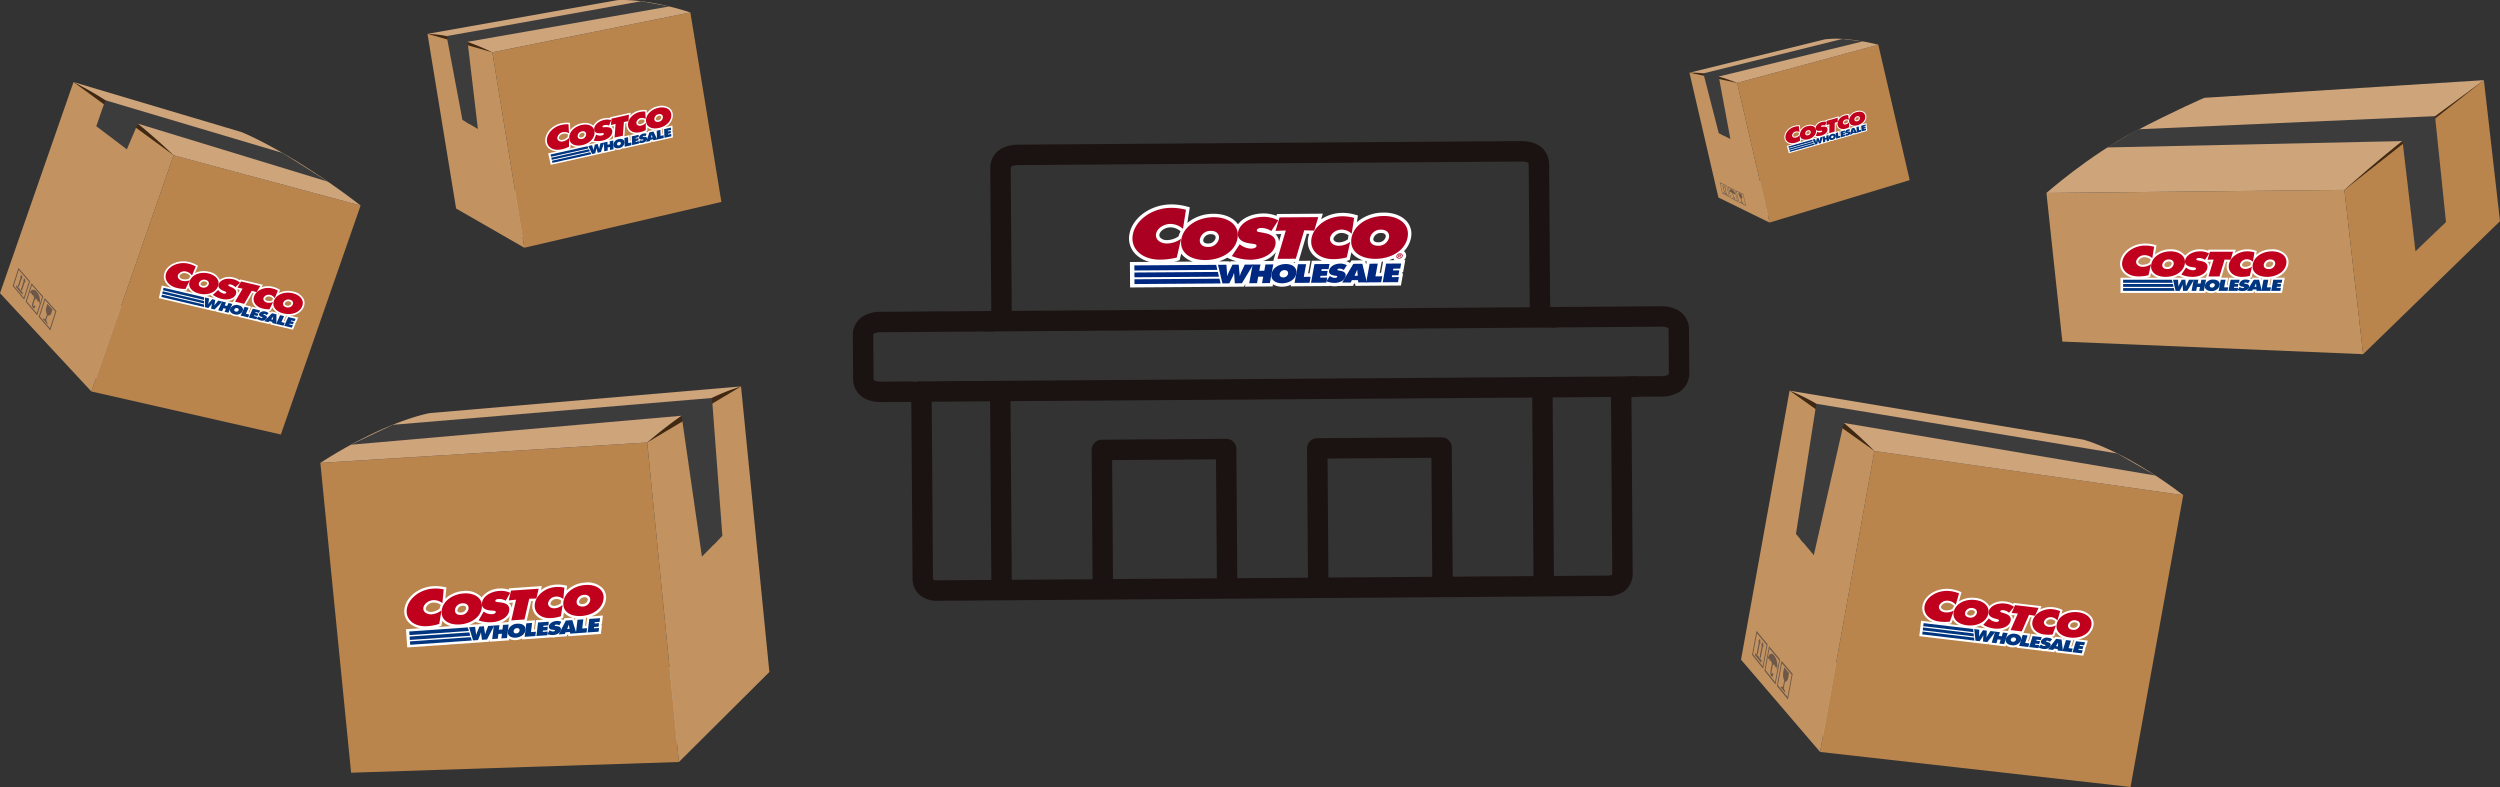 <svg id="グループ_497728" data-name="グループ 497728" xmlns="http://www.w3.org/2000/svg" xmlns:xlink="http://www.w3.org/1999/xlink" width="880" height="277.016" viewBox="0 0 880 277.016">
  <rect x="0" y="0" width="880" height="277.016" fill="#333333" stroke="none"/>
  <defs>
    <clipPath id="clip-path">
      <rect id="長方形_141849" data-name="長方形 141849" width="880" height="277.016" fill="none"/>
    </clipPath>
    <clipPath id="clip-path-2">
      <rect id="長方形_141848" data-name="長方形 141848" width="879.999" height="277.016" fill="none"/>
    </clipPath>
    <clipPath id="clip-path-3">
      <rect id="長方形_141824" data-name="長方形 141824" width="35.003" height="25.693" fill="none"/>
    </clipPath>
    <clipPath id="clip-path-4">
      <path id="パス_4198" data-name="パス 4198" d="M39.748,44.376l26.24,11.057,8.763,14.636L46.516,58.248Z" transform="translate(-39.748 -44.376)" fill="none"/>
    </clipPath>
    <linearGradient id="linear-gradient" x1="-0.516" y1="5.958" x2="-0.501" y2="5.958" gradientUnits="objectBoundingBox">
      <stop offset="0" stop-color="#977b57"/>
      <stop offset="0.148" stop-color="#8f7351"/>
      <stop offset="0.369" stop-color="#7b6041"/>
      <stop offset="0.634" stop-color="#5a4026"/>
      <stop offset="0.812" stop-color="#402812"/>
      <stop offset="1" stop-color="#402812"/>
    </linearGradient>
    <clipPath id="clip-path-5">
      <rect id="長方形_141825" data-name="長方形 141825" width="81.569" height="28.672" fill="none"/>
    </clipPath>
    <clipPath id="clip-path-6">
      <rect id="長方形_141826" data-name="長方形 141826" width="15.424" height="21.986" fill="none"/>
    </clipPath>
    <clipPath id="clip-path-7">
      <rect id="長方形_141828" data-name="長方形 141828" width="29.663" height="21.206" fill="none"/>
    </clipPath>
    <clipPath id="clip-path-8">
      <path id="パス_4212" data-name="パス 4212" d="M967.731,211.243l21.814,6.192,7.852,15.013-23.468-6.573Z" transform="translate(-967.731 -211.243)" fill="none"/>
    </clipPath>
    <linearGradient id="linear-gradient-2" x1="-18.341" y1="4.036" x2="-18.322" y2="4.036" xlink:href="#linear-gradient"/>
    <clipPath id="clip-path-9">
      <rect id="長方形_141829" data-name="長方形 141829" width="126.596" height="53.282" fill="none"/>
    </clipPath>
    <clipPath id="clip-path-10">
      <rect id="長方形_141830" data-name="長方形 141830" width="14.293" height="24.178" fill="none"/>
    </clipPath>
    <clipPath id="clip-path-11">
      <rect id="長方形_141831" data-name="長方形 141831" width="3.378" height="19.171" fill="none"/>
    </clipPath>
    <clipPath id="clip-path-12">
      <rect id="長方形_141833" data-name="長方形 141833" width="22.695" height="8.532" fill="none"/>
    </clipPath>
    <clipPath id="clip-path-13">
      <path id="パス_4227" data-name="パス 4227" d="M231.182,17.794l14.653-.943,8.042,7.464-15.746,1.068Z" transform="translate(-231.182 -16.851)" fill="none"/>
    </clipPath>
    <linearGradient id="linear-gradient-3" x1="-11.048" y1="11.354" x2="-11.002" y2="11.354" xlink:href="#linear-gradient"/>
    <clipPath id="clip-path-14">
      <rect id="長方形_141834" data-name="長方形 141834" width="78.363" height="44.972" fill="none"/>
    </clipPath>
    <clipPath id="clip-path-15">
      <rect id="長方形_141835" data-name="長方形 141835" width="2.75" height="12.197" fill="none"/>
    </clipPath>
    <clipPath id="clip-path-16">
      <rect id="長方形_141837" data-name="長方形 141837" width="16.703" height="6.528" fill="none"/>
    </clipPath>
    <clipPath id="clip-path-17">
      <path id="パス_4234" data-name="パス 4234" d="M913.576,38.56l10.54-1.377,6.163,5.008-11.323,1.52Z" transform="translate(-913.576 -37.183)" fill="none"/>
    </clipPath>
    <linearGradient id="linear-gradient-4" x1="-62.452" y1="14.648" x2="-62.384" y2="14.648" xlink:href="#linear-gradient"/>
    <clipPath id="clip-path-18">
      <rect id="長方形_141838" data-name="長方形 141838" width="56.105" height="35.217" fill="none"/>
    </clipPath>
    <clipPath id="clip-path-19">
      <rect id="長方形_141839" data-name="長方形 141839" width="9.24" height="8.36" fill="none"/>
    </clipPath>
    <clipPath id="clip-path-20">
      <rect id="長方形_141840" data-name="長方形 141840" width="2.566" height="8.679" fill="none"/>
    </clipPath>
    <clipPath id="clip-path-21">
      <rect id="長方形_141842" data-name="長方形 141842" width="48.795" height="38.601" fill="none"/>
    </clipPath>
    <clipPath id="clip-path-22">
      <path id="パス_4248" data-name="パス 4248" d="M1317,43.341l-35.021,7.94-13.774,30.661,37.669-8.35Z" transform="translate(-1268.209 -43.341)" fill="none"/>
    </clipPath>
    <linearGradient id="linear-gradient-5" x1="-13.345" y1="4.497" x2="-13.334" y2="4.497" xlink:href="#linear-gradient"/>
    <clipPath id="clip-path-23">
      <rect id="長方形_141843" data-name="長方形 141843" width="119.454" height="47.595" fill="none"/>
    </clipPath>
    <clipPath id="clip-path-24">
      <rect id="長方形_141845" data-name="長方形 141845" width="32.818" height="19.713" fill="none"/>
    </clipPath>
    <clipPath id="clip-path-25">
      <path id="パス_4254" data-name="パス 4254" d="M383.116,208.964l-23.346,4.657L350.3,228.677l25.109-4.919Z" transform="translate(-350.298 -208.964)" fill="none"/>
    </clipPath>
    <linearGradient id="linear-gradient-6" x1="-5.887" y1="4.429" x2="-5.87" y2="4.429" xlink:href="#linear-gradient"/>
    <clipPath id="clip-path-26">
      <rect id="長方形_141846" data-name="長方形 141846" width="130.767" height="55.833" fill="none"/>
    </clipPath>
    <clipPath id="clip-path-27">
      <rect id="長方形_141847" data-name="長方形 141847" width="2.041" height="20.254" fill="none"/>
    </clipPath>
  </defs>
  <g id="グループ_497799" data-name="グループ 497799" clip-path="url(#clip-path)">
    <g id="グループ_497798" data-name="グループ 497798">
      <g id="グループ_497797" data-name="グループ 497797" clip-path="url(#clip-path-2)">
        <path id="パス_4174" data-name="パス 4174" d="M491.2,238.1a9.713,9.713,0,0,1-6.194-1.77,7.855,7.855,0,0,1-2.817-6.491l-.421-59.51c0-.757-.01-1.573-.035-2.2-.725-.028-1.664-.022-2.274-.018l-8.087.057h-.136c-7.306,0-9.944-4.253-9.973-8.253l-.107-15.137a7.662,7.662,0,0,1,3.527-6.763,12.013,12.013,0,0,1,6.466-1.633l35.9-.255c.946-.006,2.047-.014,2.816-.061.033-.751.025-1.825.018-2.814l-.336-47.308c-.028-4.024,2.582-8.342,9.992-8.4l176.616-1.253h.133c7.31,0,9.95,4.254,9.978,8.254l.335,47.309c.007.988.015,2.063.058,2.813.769.036,1.87.026,2.817.021l35.9-.254a12,12,0,0,1,6.489,1.54,7.664,7.664,0,0,1,3.622,6.713l.107,15.136a7.665,7.665,0,0,1-3.527,6.763,12.023,12.023,0,0,1-6.466,1.633l-8.089.058c-.643,0-1.561.012-2.269.05-.017.627-.011,1.444,0,2.2l.005.619.418,58.889a7.853,7.853,0,0,1-2.724,6.53,9.806,9.806,0,0,1-6.3,1.859L491.329,238.1H491.2m-1.706-7.413a5.323,5.323,0,0,0,1.786.215L726.59,229.23a4.737,4.737,0,0,0,1.784-.241,2.955,2.955,0,0,0,.1-.9l-.422-59.5c-.029-3.47-.049-5.762,1.705-7.577,1.821-1.884,4.292-1.9,7.711-1.931l8.082-.058a5.159,5.159,0,0,0,2.644-.5c.12-.077.216-.138.212-.651l-.107-15.137c0-.514-.1-.573-.221-.648a5.193,5.193,0,0,0-2.641-.458h0l-35.9.255c-3.808.026-6.327.045-8.212-1.825-1.866-1.851-1.882-4.224-1.911-8.156L699.069,84.6c0-.421-.016-1.127-2.863-1.107L519.591,84.744c-2.854.02-2.85.726-2.846,1.148l.337,47.308c.028,3.933.045,6.306-1.8,8.184-1.858,1.895-4.376,1.912-8.186,1.94l-35.9.255c-2.856.02-2.85.726-2.847,1.147l.107,15.136c0,.416.008,1.108,2.742,1.108h.12l8.09-.057c3.423-.019,5.892-.036,7.739,1.821,1.78,1.789,1.793,4.082,1.814,7.552l0,.612.418,58.889a2.919,2.919,0,0,0,.109.9" transform="translate(-160.969 -26.631)" fill="#1b1311"/>
        <path id="パス_4175" data-name="パス 4175" d="M594.243,292.915a3.6,3.6,0,0,1-3.6-3.573l-.342-48.11a3.6,3.6,0,0,1,3.574-3.624l43.756-.31h.025a3.6,3.6,0,0,1,3.6,3.573l.341,48.111a3.6,3.6,0,0,1-3.573,3.624H638a3.6,3.6,0,0,1-3.6-3.573l-.316-44.513-36.559.26.316,44.512a3.6,3.6,0,0,1-3.573,3.624Z" transform="translate(-206.051 -82.831)" fill="#1b1311"/>
        <path id="パス_4176" data-name="パス 4176" d="M710.728,292.089a3.6,3.6,0,0,1-3.6-3.573l-.342-48.11a3.6,3.6,0,0,1,3.574-3.624l43.756-.31h.025a3.6,3.6,0,0,1,3.6,3.573l.34,48.111a3.6,3.6,0,0,1-3.573,3.624h-.026a3.6,3.6,0,0,1-3.6-3.573l-.315-44.513-36.559.26.316,44.512a3.6,3.6,0,0,1-3.573,3.624Z" transform="translate(-246.711 -82.542)" fill="#1b1311"/>
        <line id="線_654" data-name="線 654" x1="0.497" y1="70.068" transform="translate(352.077 137.639)" fill="#fff7e6"/>
        <rect id="長方形_141819" data-name="長方形 141819" width="7.198" height="70.07" transform="translate(348.478 137.664) rotate(-0.407)" fill="#1b1311"/>
        <line id="線_655" data-name="線 655" y1="1.428" x2="201.236" transform="translate(346.736 111.662)" fill="#fff7e6"/>
        <rect id="長方形_141820" data-name="長方形 141820" width="201.241" height="7.198" transform="matrix(1, -0.007, 0.007, 1, 346.711, 109.487)" fill="#1b1311"/>
        <line id="線_656" data-name="線 656" y1="1.801" x2="253.813" transform="translate(322.709 136.047)" fill="#fff7e6"/>
        <rect id="長方形_141821" data-name="長方形 141821" width="253.82" height="7.197" transform="matrix(1, -0.007, 0.007, 1, 322.684, 134.244)" fill="#1b1311"/>
        <path id="パス_4177" data-name="パス 4177" d="M708.366,116.595c-1.712-2.046-4.715-3.205-8.238-3.18a14.208,14.208,0,0,0-9.383,3.391l.362-2.377-1.01-.294a16.255,16.255,0,0,0-4.584-.617,13.467,13.467,0,0,0-7.348,2.261l.586-1.981-16.134.115-.187.632a12.671,12.671,0,0,0-4.794-.829c-3.322.024-6.907,1.338-8.757,3.834-.124-.181-.253-.359-.4-.531-1.713-2.046-4.715-3.2-8.238-3.18a14.3,14.3,0,0,0-9.18,3.208l.862-5.482-1.025-.289a20.481,20.481,0,0,0-5.623-.733c-7.07.05-13.475,4.59-14.578,10.336a7.877,7.877,0,0,0,1.648,6.647,10.219,10.219,0,0,0,5.5,3.24l-7,.049.064,8.96,35.683-.253.054-.109.007.109,4.3-.031.576-.954-.173.95,9.711-.069.137-.749a5.919,5.919,0,0,0,3.243.831,7.435,7.435,0,0,0,3.105-.68l-.1.553,5.795-.041,1.911-.014,5.91-.042.023-.122a8.914,8.914,0,0,0,1.929.212,6.782,6.782,0,0,0,1.174-.113l5.191-.037.379-.821.346,0,.111.817,2.395-.017,3.208-.023,2.588-.018,1.91-.014,5.91-.042.766-4.2-.292,0,.105-.577h.209l.767-4.2-.443,0a2.222,2.222,0,0,0,.706-1.23,1.918,1.918,0,0,0-.414-1.582,2.022,2.022,0,0,0-.322-.3,9.146,9.146,0,0,0,2.46-4.676,6.743,6.743,0,0,0-1.4-5.748m-9.135,18.049-.491,0,.713-3.9c.17-.023.337-.048.5-.076Zm-11.55-12.6c-.048.261-.082.518-.106.772a5.568,5.568,0,0,1-3.168,1.087,2.2,2.2,0,0,1-1.7-.628.886.886,0,0,1-.2-.777,2.962,2.962,0,0,1,2.884-1.895,3.843,3.843,0,0,1,2.424.892c-.047.182-.1.362-.134.548m1.153,8.218-.521.872-.44-.242a5.421,5.421,0,0,0-.92-.389,6.164,6.164,0,0,0,.641-.191l.613-.228.585-2.654c.083.113.161.229.252.338a8.38,8.38,0,0,0,3.829,2.464Zm5.35.329-.2,1.1-.3-1.223c.165.042.332.083.5.119m5.067-9.97a1.819,1.819,0,0,1,1.43.482,1.106,1.106,0,0,1,.187.926,2.567,2.567,0,0,1-2.688,1.854,1.9,1.9,0,0,1-1.462-.477,1.044,1.044,0,0,1-.162-.892,2.605,2.605,0,0,1,2.7-1.893m-30.313,10.588a4.7,4.7,0,0,0-.613-.339l.675,0Zm-3.69,3.675a.648.648,0,0,1-.392.142.639.639,0,0,1,.392-.142m-1.153-13.913-.782,2.644a3.866,3.866,0,0,0-.67-1.911,4.183,4.183,0,0,0-.561-.644Zm-23.112,1.482a2.568,2.568,0,0,1-2.688,1.855,1.9,1.9,0,0,1-1.462-.477,1.036,1.036,0,0,1-.162-.892,2.6,2.6,0,0,1,2.694-1.893,1.821,1.821,0,0,1,1.43.482,1.111,1.111,0,0,1,.188.925m9.322,8.512-.025.055-.006-.06Zm11.9-3.6-.913,3.089-3.594.025a8.9,8.9,0,0,0,4.507-3.115m.416,3.542h.2c-.074.031-.146.064-.218.1ZM623.9,123.1a3.074,3.074,0,0,1-2.383-.884,1.258,1.258,0,0,1-.282-1.1c.258-1.343,2.039-2.489,3.889-2.5a5.363,5.363,0,0,1,3.546,1.4,8.786,8.786,0,0,0-.7,1.756A7.36,7.36,0,0,1,623.9,123.1m21.184,6.2,1.171.518a14.984,14.984,0,0,0,2.117.732l-2.172.016-.23.467-.033-.465-3.755.027a13.513,13.513,0,0,0,2.9-1.294m28.494,5.527.816-4.461-4.111.029,2.813-9.514.878.027a8.484,8.484,0,0,0-.378,1.334,6.841,6.841,0,0,0,1.444,5.747,8.106,8.106,0,0,0,3.468,2.347l-3.623.025-.816,4.462Zm-45.823-4.464.618-.223.525-2.3c.088.12.17.242.266.357a8.376,8.376,0,0,0,3.829,2.465l-6.556.046a9.219,9.219,0,0,0,1.319-.342m74.313-.194a14.176,14.176,0,0,0,1.533-.581,1.9,1.9,0,0,0,.286.486c.026.031.06.053.088.082Z" transform="translate(-213.115 -38.586)" fill="#fff"/>
        <path id="パス_4178" data-name="パス 4178" d="M661.606,143.124l.275,3.914h.063a8.129,8.129,0,0,1,.462-1.213l1.33-2.716,2.193-.016.359,3.913h.063a8.448,8.448,0,0,1,.411-1.16l1.3-2.768,2.977-.021-3.979,6.59-2.5.018-.245-3.566h-.094a5.959,5.959,0,0,1-.328.995l-1.264,2.585-2.434.017-1.557-6.55Z" transform="translate(-229.905 -49.935)" fill="#002880"/>
        <path id="パス_4179" data-name="パス 4179" d="M676.72,143.032l2.757-.02-.4,2.213,1.754-.012.4-2.213,2.757-.02-1.2,6.57-2.757.02.417-2.283-1.755.012-.418,2.283-2.756.02Z" transform="translate(-235.797 -49.909)" fill="#002880"/>
        <path id="パス_4180" data-name="パス 4180" d="M696.269,146.149c-.384,2.108-2.569,3.386-4.971,3.4s-4.124-1.233-3.739-3.341c.377-2.065,2.586-3.421,4.978-3.438s4.109,1.312,3.732,3.377m-5.834.076c-.137.75.375,1.26,1.242,1.253a1.652,1.652,0,0,0,1.7-1.274c.128-.7-.33-1.277-1.239-1.27a1.679,1.679,0,0,0-1.707,1.291" transform="translate(-239.98 -49.836)" fill="#002880"/>
        <path id="パス_4181" data-name="パス 4181" d="M701.252,142.875l2.862-.02-.816,4.461,2.4-.017-.386,2.109-5.264.037Z" transform="translate(-244.36 -49.865)" fill="#002880"/>
        <path id="パス_4182" data-name="パス 4182" d="M718.476,146.9l.128.094a2.817,2.817,0,0,0,1.676.589c.282,0,.749-.1.8-.4s-.316-.319-.57-.361l-.558-.083c-1.088-.158-1.926-.7-1.739-1.728.286-1.56,2.147-2.443,3.859-2.455a4.767,4.767,0,0,1,2.391.558l-1.079,1.687a2.877,2.877,0,0,0-1.571-.486c-.25,0-.63.083-.68.353-.044.244.3.277.516.319l.626.117c1.169.218,1.949.752,1.745,1.867-.287,1.569-2.142,2.356-3.844,2.369a7.424,7.424,0,0,1-2.919-.58Z" transform="translate(-250.366 -49.763)" fill="#002880"/>
        <path id="パス_4183" data-name="パス 4183" d="M731.278,146.836l-.122-1.157a7.3,7.3,0,0,1-.033-.844h-.1l-.888,2.008Zm-2.474,2.393-3.028.021,3.936-6.589,3.164-.022,1.609,6.55-3.029.021-.111-.817-2.162.016Z" transform="translate(-253.339 -49.789)" fill="#002880"/>
        <path id="パス_4184" data-name="パス 4184" d="M739.989,142.6l2.862-.02-.816,4.461,2.4-.017-.385,2.109-5.263.037Z" transform="translate(-257.881 -49.769)" fill="#002880"/>
        <path id="パス_4185" data-name="パス 4185" d="M748.892,142.527l5.3-.038-.328,1.8-2.413.017-.114.627,2.2-.016-.311,1.708-2.2.016-.118.644,2.5-.018-.328,1.795-5.379.038Z" transform="translate(-260.989 -49.737)" fill="#002880"/>
        <path id="パス_4186" data-name="パス 4186" d="M689.763,122.255l3.613-.161L690.414,132.1l6.482-.046,2.961-10.011,3.532.111,1.405-4.754-13.626.1Z" transform="translate(-240.768 -40.981)" fill="#ac0022"/>
        <path id="パス_4187" data-name="パス 4187" d="M658.526,124.96c-.874,4.691-5.821,7.534-11.262,7.572s-9.341-2.741-8.469-7.432c.855-4.594,5.859-7.611,11.276-7.65s9.309,2.916,8.454,7.51m-13.215.171c-.31,1.667.849,2.8,2.812,2.787a3.73,3.73,0,0,0,3.859-2.835c.289-1.551-.746-2.84-2.8-2.826a3.793,3.793,0,0,0-3.866,2.873" transform="translate(-222.935 -40.997)" fill="#ac0022"/>
        <path id="パス_4188" data-name="パス 4188" d="M666.144,131.064a17.065,17.065,0,0,0,6.612,1.289c3.856-.027,8.057-1.78,8.706-5.269.462-2.481-1.3-3.669-3.952-4.154l-1.416-.262c-.479-.093-1.269-.165-1.167-.708.111-.6.973-.782,1.541-.786a6.592,6.592,0,0,1,3.555,1.079l2.448-3.754a10.988,10.988,0,0,0-5.416-1.239c-3.88.027-8.1,1.993-8.743,5.463-.426,2.287,1.476,3.494,3.939,3.844l1.265.185c.573.092,1.414.145,1.292.8s-1.18.879-1.819.884a6.461,6.461,0,0,1-3.8-1.308l-.291-.211Z" transform="translate(-232.524 -40.93)" fill="#ac0022"/>
        <path id="パス_4189" data-name="パス 4189" d="M724.147,117.526a15.08,15.08,0,0,0-4.242-.57c-5.228.037-9.956,3.479-10.75,7.744-.775,4.167,2.6,7.376,7.684,7.341a18.593,18.593,0,0,0,4.721-.614l1.207-5.468a6.839,6.839,0,0,1-3.967,1.383c-1.94.014-3.389-1.215-3.09-2.824.3-1.59,2.116-2.861,4.055-2.875a5.262,5.262,0,0,1,3.536,1.446Z" transform="translate(-247.499 -40.824)" fill="#ac0022"/>
        <path id="パス_4190" data-name="パス 4190" d="M742.069,116.8c-5.417.038-10.42,3.056-11.276,7.65-.873,4.691,3.027,7.471,8.469,7.432s10.388-2.881,11.261-7.572c.855-4.594-3.037-7.548-8.454-7.51m-.895,4.808c2.058-.014,3.094,1.275,2.8,2.826a3.731,3.731,0,0,1-3.859,2.835c-1.964.014-3.123-1.12-2.812-2.787a3.792,3.792,0,0,1,3.866-2.873" transform="translate(-255.048 -40.769)" fill="#ac0022"/>
        <path id="パス_4191" data-name="パス 4191" d="M631.217,113.075a19.349,19.349,0,0,0-5.289-.688c-6.521.046-12.419,4.207-13.409,9.362-.968,5.038,3.235,8.917,9.579,8.872a23.86,23.86,0,0,0,5.889-.743l1.506-6.611a8.715,8.715,0,0,1-4.947,1.674c-2.42.017-4.226-1.469-3.852-3.414.37-1.922,2.64-3.458,5.059-3.475a6.662,6.662,0,0,1,4.408,1.747Z" transform="translate(-213.757 -39.229)" fill="#ac0022"/>
        <path id="パス_4192" data-name="パス 4192" d="M755.106,137.942a1.29,1.29,0,0,1,1.278-.93c.615,0,1.032.4.939.914a1.292,1.292,0,0,1-1.277.933c-.618,0-1.033-.4-.94-.917m1.928-.014c.075-.411-.222-.679-.7-.676a.9.9,0,0,0-.943.687c-.075.411.213.682.695.678a.912.912,0,0,0,.944-.689m-.391.484-.286,0-.183-.408h-.187l-.075.409-.243,0,.176-.968.561,0c.247,0,.381.066.34.294a.32.32,0,0,1-.309.264Zm-.359-.59c.122,0,.227,0,.245-.105.016-.085-.09-.084-.212-.083l-.264,0-.034.189Z" transform="translate(-263.572 -47.825)" fill="#ac0022"/>
        <path id="パス_4193" data-name="パス 4193" d="M613.474,152.594l30.338-.215,0-.01h-.025l-.4-1.666-29.928.212Z" transform="translate(-214.135 -52.604)" fill="#002880"/>
        <path id="パス_4194" data-name="パス 4194" d="M613.448,148.934l29.766-.211-.4-1.676-29.379.208Z" transform="translate(-214.126 -51.328)" fill="#002880"/>
        <path id="パス_4195" data-name="パス 4195" d="M613.421,145.2l29.2-.207-.136-.611-.277-1.166-28.8.2Z" transform="translate(-214.116 -49.992)" fill="#002880"/>
        <path id="パス_4196" data-name="パス 4196" d="M710.155,142.8l5.295-.038-.327,1.8-2.413.017-.115.627,2.2-.016-.312,1.708-2.2.016-.118.644,2.5-.018-.328,1.795-5.38.038Z" transform="translate(-247.467 -49.833)" fill="#002880"/>
        <line id="線_657" data-name="線 657" x1="0.497" y1="70.068" transform="translate(542.909 136.285)" fill="#fff7e6"/>
        <rect id="長方形_141822" data-name="長方形 141822" width="7.198" height="70.07" transform="translate(539.31 136.311) rotate(-0.407)" fill="#1b1311"/>
        <path id="パス_4197" data-name="パス 4197" d="M86.693,198.884,46.3,163.4a3.1,3.1,0,0,0-1.194-.627L4.828,157.71c-1.731-.485-2.765.58-1.6,1.651L38.09,191.51a3.067,3.067,0,0,0,1.187.651l45.807,8.4c1.779.527,2.848-.586,1.608-1.675" transform="translate(-0.954 -55.008)" fill="#b3b2b1"/>
        <g id="グループ_497732" data-name="グループ 497732" transform="translate(25.874 28.886)" style="mix-blend-mode: multiply;isolation: isolate">
          <g id="グループ_497731" data-name="グループ 497731">
            <g id="グループ_497730" data-name="グループ 497730" clip-path="url(#clip-path-3)">
              <g id="グループ_497729" data-name="グループ 497729" transform="translate(0)">
                <g id="グループ_497728-2" data-name="グループ 497728" clip-path="url(#clip-path-4)">
                  <rect id="長方形_141823" data-name="長方形 141823" width="42.69" height="43.105" transform="matrix(0.685, -0.729, 0.729, 0.685, -12.821, 13.655)" fill="url(#linear-gradient)"/>
                </g>
              </g>
            </g>
          </g>
        </g>
        <path id="パス_4199" data-name="パス 4199" d="M116.113,182.258l-66.7-15.147L78.362,83.974l65.816,17.677Z" transform="translate(-17.249 -29.312)" fill="#ba854d"/>
        <path id="パス_4200" data-name="パス 4200" d="M0,118.69l32.167,34.6L61.113,70.152,25.874,44.376Z" transform="translate(0 -15.49)" fill="#c29360"/>
        <path id="パス_4201" data-name="パス 4201" d="M39.748,44.376a125.411,125.411,0,0,1,16.147,9.7C64.688,60.2,75.186,70.315,74.987,70.151L140.8,87.828a264.83,264.83,0,0,0-22.455-15.55C105.9,64.719,98.883,61.984,98.883,61.984Z" transform="translate(-13.874 -15.49)" fill="#cea47b"/>
        <g id="グループ_497735" data-name="グループ 497735" transform="translate(33.892 35.288)" style="mix-blend-mode: screen;isolation: isolate">
          <g id="グループ_497734" data-name="グループ 497734">
            <g id="グループ_497733" data-name="グループ 497733" clip-path="url(#clip-path-5)">
              <path id="パス_4202" data-name="パス 4202" d="M52.067,63.347l3.181-9.137,62.421,18.563,15.966,10.11L66.691,62.446l-3.863,9.049Z" transform="translate(-52.067 -54.21)" fill="#3d3c3d"/>
            </g>
          </g>
        </g>
        <g id="グループ_497738" data-name="グループ 497738" transform="translate(4.455 94.314)" style="mix-blend-mode: multiply;isolation: isolate">
          <g id="グループ_497737" data-name="グループ 497737">
            <g id="グループ_497736" data-name="グループ 497736" clip-path="url(#clip-path-6)">
              <path id="パス_4203" data-name="パス 4203" d="M16.319,157.932c.191-.144.306-.137.422.006a.515.515,0,0,1,.105.219.994.994,0,0,1,.014.275.4.4,0,0,0,.025.166c.031.078.08.109.119.073.173-.163.258-.14.348-.046a.522.522,0,0,1,.129.237,1.048,1.048,0,0,1,.02.294.413.413,0,0,0,.025.159c.042.082.088.1.12.072s.051-.047.073-.064c-.241.756-.593,1.872-.7,2.224a1.657,1.657,0,0,0-.038.807,1.735,1.735,0,0,0,.084.3,1.156,1.156,0,0,0,.193.337.651.651,0,0,0,.191.158c.225.117.464-.022.568-.331a.669.669,0,0,0,.028-.305.547.547,0,0,0-.1-.258c-.1-.133-.2-.119-.271.038s-.163.171-.241.083a.29.29,0,0,1-.066-.156,1.733,1.733,0,0,1,.155-.8c.227-.7.486-1.489.6-1.83a1.1,1.1,0,0,1,.021.3.418.418,0,0,0,.029.162.133.133,0,0,0,.062.075c.182-.169.287-.182.4-.061a.5.5,0,0,1,.123.229,1.1,1.1,0,0,1,.02.305.416.416,0,0,0,.027.165.138.138,0,0,0,.062.077c.187-.169.294-.182.409-.058a.687.687,0,0,1,.148.505.36.36,0,0,0,.04.182c.021.036.048.057.074.053s.048-.027.06-.066a3.71,3.71,0,0,0,.061-1.81,4.365,4.365,0,0,0-1.295-2.506,1.314,1.314,0,0,0-1.407-.389,1.292,1.292,0,0,0-.708.872.359.359,0,0,0,0,.2.184.184,0,0,0,.065.107" transform="translate(-10.123 -149.003)" fill="#6d5748"/>
              <path id="パス_4204" data-name="パス 4204" d="M13.853,159.637l4.069,4.809,2.135-6.617-4.111-4.68Zm5.8-1.683L17.8,163.714l-3.549-4.185,1.827-5.663Z" transform="translate(-9.291 -147.772)" fill="#6d5748"/>
              <path id="パス_4205" data-name="パス 4205" d="M8.689,154.943l2.078,2.475.083.1.2-.615-2.267-2.681-.195.6.087.1a.142.142,0,0,0,.016.017" transform="translate(-7.452 -148.145)" fill="#6d5748"/>
              <path id="パス_4206" data-name="パス 4206" d="M12.208,151.379l.086.1-.941,2.88a.332.332,0,0,0-.007.146.349.349,0,0,0,.02.075c.034.059.221.275.221.275.041.046.088.033.109-.033l.961-2.943.1.117c.036.041.076.038.1-.008a.252.252,0,0,0,.021-.12l-.041-1.026a.35.35,0,0,0-.035-.146c-.029-.057-.072-.078-.1-.051l-.512.411a.159.159,0,0,0-.06.138.292.292,0,0,0,.076.188" transform="translate(-8.414 -146.893)" fill="#6d5748"/>
              <path id="パス_4207" data-name="パス 4207" d="M10.559,149.507l.088.1-.937,2.868a.335.335,0,0,0-.006.145.339.339,0,0,0,.02.076c.034.059.217.271.217.271.041.046.088.033.109-.032l.956-2.926.107.122a.056.056,0,0,0,.1-.009.239.239,0,0,0,.021-.119l-.042-1.024a.361.361,0,0,0-.034-.145c-.029-.059-.072-.081-.1-.055l-.51.4a.139.139,0,0,0-.063.132.3.3,0,0,0,.079.193" transform="translate(-7.841 -146.243)" fill="#6d5748"/>
              <path id="パス_4208" data-name="パス 4208" d="M6.844,151.226l4.055,4.851,2.088-6.47-4.1-4.718Zm5.746-1.506-1.817,5.633-3.537-4.221L9.019,145.6Z" transform="translate(-6.844 -144.889)" fill="#6d5748"/>
              <path id="パス_4209" data-name="パス 4209" d="M26.441,166.224l-1.547-1.748c-.069-.078-.154-.052-.19.059l-.161.5c-.1.3-.169.526-.218.694a1.894,1.894,0,0,0-.077.484,3.506,3.506,0,0,0,.019.652c.013.106.031.217.051.324a3.551,3.551,0,0,0,.275.831c0,.018-.565,1.764-.565,1.764s-.736-.343-.736-.343c-.059-.022-.089.09-.1.113l-.022.093,1.615,1.877.034-.08a.3.3,0,0,0,.008-.22l-.492-1.068c0-.013.562-1.777.562-1.777a.772.772,0,0,0,.525.081,1.02,1.02,0,0,0,.178-.066.943.943,0,0,0,.316-.27,1.028,1.028,0,0,0,.182-.321c.07-.2.146-.431.241-.728.065-.2.125-.386.163-.505a.393.393,0,0,0-.064-.348" transform="translate(-12.544 -151.71)" fill="#6d5748"/>
              <path id="パス_4210" data-name="パス 4210" d="M23.057,161.154l-2.14,6.633L25,172.552l2.18-6.757Zm-1.741,6.514,1.868-5.789,3.592,4.051-1.9,5.884Z" transform="translate(-11.757 -150.566)" fill="#6d5748"/>
            </g>
          </g>
        </g>
        <path id="パス_4211" data-name="パス 4211" d="M1068.259,393.381l-34.537-31.371a1.7,1.7,0,0,0-1-.428l-87.369-7.335a1.39,1.39,0,0,0-1.212,2.373L974.032,385.5a1.692,1.692,0,0,0,.995.458l92.018,9.829a1.393,1.393,0,0,0,1.215-2.4" transform="translate(-329.406 -123.651)" fill="#b3b2b1"/>
        <g id="グループ_497743" data-name="グループ 497743" transform="translate(629.935 137.507)" style="mix-blend-mode: multiply;isolation: isolate">
          <g id="グループ_497742" data-name="グループ 497742">
            <g id="グループ_497741" data-name="グループ 497741" clip-path="url(#clip-path-7)">
              <g id="グループ_497740" data-name="グループ 497740">
                <g id="グループ_497739" data-name="グループ 497739" clip-path="url(#clip-path-8)">
                  <rect id="長方形_141827" data-name="長方形 141827" width="34.221" height="36.456" transform="translate(-9.863 14.494) rotate(-55.766)" fill="url(#linear-gradient-2)"/>
                </g>
              </g>
            </g>
          </g>
        </g>
        <path id="パス_4213" data-name="パス 4213" d="M1093.5,362.142,984.222,349.814l19.126-105.939,108.7,15.553Z" transform="translate(-343.552 -85.127)" fill="#ba854d"/>
        <path id="パス_4214" data-name="パス 4214" d="M941.467,305.938,969.3,338.423l19.126-105.939-29.861-21.242Z" transform="translate(-328.628 -73.736)" fill="#c29360"/>
        <path id="パス_4215" data-name="パス 4215" d="M967.731,211.243a69.841,69.841,0,0,1,13.573,7.238c7.436,4.934,16.458,14.145,16.288,14l108.7,15.553a158.286,158.286,0,0,0-18.983-12.5c-10.472-5.674-16.29-7.069-16.29-7.069Z" transform="translate(-337.796 -73.736)" fill="#cea47b"/>
        <g id="グループ_497746" data-name="グループ 497746" transform="translate(632.179 142.134)" style="mix-blend-mode: screen;isolation: isolate">
          <g id="グループ_497745" data-name="グループ 497745">
            <g id="グループ_497744" data-name="グループ 497744" clip-path="url(#clip-path-9)">
              <path id="パス_4216" data-name="パス 4216" d="M971.178,264.165l7.155-45.813,105.993,17.5,13.449,7.768L988.021,225.1l-10.56,46.538Z" transform="translate(-971.178 -218.351)" fill="#3d3c3d"/>
            </g>
          </g>
        </g>
        <g id="グループ_497749" data-name="グループ 497749" transform="translate(616.732 222.06)" style="mix-blend-mode: multiply;isolation: isolate">
          <g id="グループ_497748" data-name="グループ 497748">
            <g id="グループ_497747" data-name="グループ 497747" clip-path="url(#clip-path-10)">
              <path id="パス_4217" data-name="パス 4217" d="M956.158,355.382c.167-.233.27-.257.38-.111a.583.583,0,0,1,.1.242,1.588,1.588,0,0,1,.024.338.62.62,0,0,0,.03.2c.031.089.077.112.111.057.149-.251.227-.246.311-.155a.552.552,0,0,1,.126.258,1.675,1.675,0,0,1,.031.361.64.64,0,0,0,.03.19c.042.09.083.1.111.055s.044-.073.062-.1c-.184,1.006-.453,2.492-.538,2.96a2.882,2.882,0,0,0,0,1.014,2.458,2.458,0,0,0,.089.346,1.24,1.24,0,0,0,.188.364.466.466,0,0,0,.18.143c.208.082.417-.158.5-.57a1.2,1.2,0,0,0,.012-.387.693.693,0,0,0-.1-.293c-.1-.138-.188-.091-.243.122s-.14.259-.214.171a.337.337,0,0,1-.067-.175,3.167,3.167,0,0,1,.105-1.032c.174-.939.373-1.986.461-2.442a1.782,1.782,0,0,1,.031.367.625.625,0,0,0,.033.193c.016.044.038.071.06.076.156-.261.251-.307.36-.188a.523.523,0,0,1,.121.249,1.739,1.739,0,0,1,.031.374.613.613,0,0,0,.032.2c.016.046.037.074.059.079.161-.262.257-.309.366-.187a.914.914,0,0,1,.156.586.509.509,0,0,0,.045.215c.02.04.046.057.068.046s.042-.047.051-.1a6.384,6.384,0,0,0-.023-2.266,4.72,4.72,0,0,0-1.276-2.75.877.877,0,0,0-1.285-.089,2.214,2.214,0,0,0-.6,1.282.6.6,0,0,0,.012.247.187.187,0,0,0,.064.115" transform="translate(-950.459 -345.452)" fill="#6d5748"/>
              <path id="パス_4218" data-name="パス 4218" d="M954.135,358.063l3.878,4.835,1.638-8.822-3.91-4.662Zm5.159-3.719-1.426,7.68-3.382-4.2,1.4-7.548Z" transform="translate(-949.782 -344.027)" fill="#6d5748"/>
              <path id="パス_4219" data-name="パス 4219" d="M949.139,353.965l1.981,2.492c.055.069.079.1.079.1l.152-.82-2.16-2.7-.149.8.083.1a.093.093,0,0,0,.015.017" transform="translate(-948.004 -345.292)" fill="#6d5748"/>
              <path id="パス_4220" data-name="パス 4220" d="M952.231,348.367l.082.1-.723,3.842a.557.557,0,0,0,0,.183.439.439,0,0,0,.021.088,3.347,3.347,0,0,0,.212.28c.039.046.081.016.1-.071l.738-3.926.1.116c.034.041.07.027.092-.038a.439.439,0,0,0,.014-.155l-.081-1.263a.491.491,0,0,0-.038-.173c-.029-.063-.068-.077-.1-.035l-.444.654a.289.289,0,0,0-.047.188.349.349,0,0,0,.076.212" transform="translate(-948.891 -343.284)" fill="#6d5748"/>
              <path id="パス_4221" data-name="パス 4221" d="M950.663,346.506l.084.1-.721,3.826a.582.582,0,0,0,0,.182.5.5,0,0,0,.021.088,3.178,3.178,0,0,0,.208.276c.038.046.08.016.1-.07l.735-3.9.1.12c.033.04.069.025.091-.039a.437.437,0,0,0,.014-.154l-.082-1.261a.5.5,0,0,0-.037-.17c-.029-.065-.068-.081-.1-.038l-.443.644a.256.256,0,0,0-.051.182.346.346,0,0,0,.079.219" transform="translate(-948.346 -342.639)" fill="#6d5748"/>
              <path id="パス_4222" data-name="パス 4222" d="M947.448,349.586l3.867,4.891,1.6-8.626-3.9-4.713Zm5.115-3.484-1.394,7.509-3.372-4.253,1.368-7.374Z" transform="translate(-947.448 -341.138)" fill="#6d5748"/>
              <path id="パス_4223" data-name="パス 4223" d="M965.741,362.784l-1.47-1.738c-.066-.078-.142-.021-.169.127s-.075.4-.124.668c-.075.4-.13.7-.167.924a3.458,3.458,0,0,0-.049.624,5.9,5.9,0,0,0,.045.8c.017.128.038.26.061.389a4.615,4.615,0,0,0,.283.956c.005.02-.433,2.35-.433,2.35s-.678-.22-.678-.22c-.054-.011-.077.138-.081.168l-.016.122,1.538,1.88.027-.109a.521.521,0,0,0,0-.275l-.49-1.189c0-.016.429-2.366.429-2.366a.516.516,0,0,0,.477-.047,1.189,1.189,0,0,0,.158-.132,1.486,1.486,0,0,0,.272-.424,1.878,1.878,0,0,0,.151-.45c.055-.266.114-.577.186-.972l.126-.673a.567.567,0,0,0-.073-.415" transform="translate(-952.857 -348.075)" fill="#6d5748"/>
              <path id="パス_4224" data-name="パス 4224" d="M962.5,357.36l-1.642,8.842,3.888,4.775,1.673-9.009Zm-1.287,8.582,1.433-7.717,3.414,4.027-1.456,7.843Z" transform="translate(-952.13 -346.8)" fill="#6d5748"/>
            </g>
          </g>
        </g>
        <g id="グループ_497752" data-name="グループ 497752" transform="translate(633.774 171.961)" style="mix-blend-mode: screen;isolation: isolate">
          <g id="グループ_497751" data-name="グループ 497751">
            <g id="グループ_497750" data-name="グループ 497750" clip-path="url(#clip-path-11)">
              <path id="パス_4225" data-name="パス 4225" d="M973.628,282.056l3.378-17.882-2.293,19.171Z" transform="translate(-973.628 -264.173)" fill="#3d3c3d"/>
            </g>
          </g>
        </g>
        <path id="パス_4226" data-name="パス 4226" d="M332.1,99.747,304.227,88.078a1.1,1.1,0,0,0-.7-.046l-54.909,14.435a.9.9,0,0,0-.225,1.711l24.492,11.155a1.1,1.1,0,0,0,.706.064l58.286-13.92a.9.9,0,0,0,.221-1.73" transform="translate(-86.515 -30.716)" fill="#b3b2b1"/>
        <g id="グループ_497757" data-name="グループ 497757" transform="translate(150.486 10.969)" style="mix-blend-mode: multiply;isolation: isolate">
          <g id="グループ_497756" data-name="グループ 497756">
            <g id="グループ_497755" data-name="グループ 497755" clip-path="url(#clip-path-12)">
              <g id="グループ_497754" data-name="グループ 497754">
                <g id="グループ_497753" data-name="グループ 497753" clip-path="url(#clip-path-13)">
                  <rect id="長方形_141832" data-name="長方形 141832" width="14.014" height="24.117" transform="translate(-2.095 7.982) rotate(-75.295)" fill="url(#linear-gradient-3)"/>
                </g>
              </g>
            </g>
          </g>
        </g>
        <path id="パス_4228" data-name="パス 4228" d="M346.862,73.423,277.5,89.553,266.242,20.758l69.7-14.036Z" transform="translate(-92.934 -2.346)" fill="#ba854d"/>
        <path id="パス_4229" data-name="パス 4229" d="M241.246,79.792l24.017,13.8L254,24.8l-22.823-6.5Z" transform="translate(-80.696 -6.388)" fill="#c29360"/>
        <path id="パス_4230" data-name="パス 4230" d="M231.182,11.912a45.258,45.258,0,0,1,9.851,1.48A81.018,81.018,0,0,1,254,18.411l69.7-14.036A102.485,102.485,0,0,0,309.417.855C301.8-.342,297.945.068,297.945.068Z" transform="translate(-80.696 0)" fill="#cea47b"/>
        <g id="グループ_497760" data-name="グループ 497760" transform="translate(157.224 0.437)" style="mix-blend-mode: screen;isolation: isolate">
          <g id="グループ_497759" data-name="グループ 497759">
            <g id="グループ_497758" data-name="グループ 497758" clip-path="url(#clip-path-14)">
              <path id="パス_4231" data-name="パス 4231" d="M247.083,42.444l-5.551-29.508L310.007.671,319.9,2.5,248.9,14.954l3.63,30.688Z" transform="translate(-241.533 -0.671)" fill="#3d3c3d"/>
            </g>
          </g>
        </g>
        <g id="グループ_497763" data-name="グループ 497763" transform="translate(162.348 31.377)" style="mix-blend-mode: screen;isolation: isolate">
          <g id="グループ_497762" data-name="グループ 497762">
            <g id="グループ_497761" data-name="グループ 497761" clip-path="url(#clip-path-15)">
              <path id="パス_4232" data-name="パス 4232" d="M251.215,59.848,249.406,48.2l2.75,12.2Z" transform="translate(-249.406 -48.203)" fill="#3d3c3d"/>
            </g>
          </g>
        </g>
        <path id="パス_4233" data-name="パス 4233" d="M990.732,91.9l-20.684-7.1a.8.8,0,0,0-.51,0L930.563,97.838a.651.651,0,0,0-.082,1.246l18.221,6.893a.8.8,0,0,0,.514.013l41.439-12.826a.653.653,0,0,0,.078-1.26" transform="translate(-324.644 -29.586)" fill="#b3b2b1"/>
        <g id="グループ_497768" data-name="グループ 497768" transform="translate(594.684 24.204)" style="mix-blend-mode: multiply;isolation: isolate">
          <g id="グループ_497767" data-name="グループ 497767">
            <g id="グループ_497766" data-name="グループ 497766" clip-path="url(#clip-path-16)">
              <g id="グループ_497765" data-name="グループ 497765">
                <g id="グループ_497764" data-name="グループ 497764" clip-path="url(#clip-path-17)">
                  <rect id="長方形_141836" data-name="長方形 141836" width="9.579" height="17.639" transform="matrix(0.19, -0.982, 0.982, 0.19, -1.216, 6.293)" fill="url(#linear-gradient-4)"/>
                </g>
              </g>
            </g>
          </g>
        </g>
        <path id="パス_4235" data-name="パス 4235" d="M1000.112,71.837,950.779,86.786l-11.4-49.156,49.68-13.453Z" transform="translate(-327.898 -8.439)" fill="#ba854d"/>
        <path id="パス_4236" data-name="パス 4236" d="M923.77,83.238l18,8.827-11.4-49.156L913.577,39.3Z" transform="translate(-318.892 -13.718)" fill="#c29360"/>
        <path id="パス_4237" data-name="パス 4237" d="M913.576,32.9a32.718,32.718,0,0,1,7.186.6,58.668,58.668,0,0,1,9.608,3.009l49.68-13.453a74.191,74.191,0,0,0-10.49-1.863,35.752,35.752,0,0,0-8.323-.024Z" transform="translate(-318.892 -7.317)" fill="#cea47b"/>
        <g id="グループ_497771" data-name="グループ 497771" transform="translate(599.588 13.716)" style="mix-blend-mode: screen;isolation: isolate">
          <g id="グループ_497770" data-name="グループ 497770">
            <g id="グループ_497769" data-name="グループ 497769" clip-path="url(#clip-path-18)">
              <path id="パス_4238" data-name="パス 4238" d="M926.523,54.237,921.11,33.186l48.877-12.115,7.23.851L926.532,34.294l4.081,21.994Z" transform="translate(-921.11 -21.071)" fill="#3d3c3d"/>
            </g>
          </g>
        </g>
        <g id="グループ_497774" data-name="グループ 497774" transform="translate(605.349 64.142)" style="mix-blend-mode: multiply;isolation: isolate">
          <g id="グループ_497773" data-name="グループ 497773">
            <g id="グループ_497772" data-name="グループ 497772" clip-path="url(#clip-path-19)">
              <path id="パス_4239" data-name="パス 4239" d="M935.444,103.368c.029-.131.068-.161.143-.118a.276.276,0,0,1,.09.085.736.736,0,0,1,.073.141.294.294,0,0,0,.05.081c.029.032.054.034.058,0,.018-.135.052-.148.105-.125a.258.258,0,0,1,.1.088.789.789,0,0,1,.08.15.29.29,0,0,0,.048.076c.034.031.055.029.058,0s.006-.04.008-.055c.107.467.267,1.157.318,1.374a1.333,1.333,0,0,0,.188.435,1.015,1.015,0,0,0,.1.133.569.569,0,0,0,.148.122.213.213,0,0,0,.1.029c.1,0,.15-.145.109-.338a.545.545,0,0,0-.066-.169.326.326,0,0,0-.1-.108c-.066-.041-.1,0-.081.1s-.012.137-.061.113a.158.158,0,0,1-.061-.063,1.471,1.471,0,0,1-.146-.463c-.1-.437-.208-.924-.255-1.137a.878.878,0,0,1,.082.152.282.282,0,0,0,.049.077c.016.016.03.023.04.021.019-.141.051-.178.12-.148a.244.244,0,0,1,.1.085.779.779,0,0,1,.083.155.29.29,0,0,0,.051.079c.015.016.029.025.04.023.021-.143.054-.18.124-.148a.427.427,0,0,1,.176.223.245.245,0,0,0,.059.084c.016.013.03.016.038.007a.062.062,0,0,0,0-.052,3,3,0,0,0-.43-.971,2.216,2.216,0,0,0-1.059-.948.412.412,0,0,0-.57.2,1.041,1.041,0,0,0-.021.663.285.285,0,0,0,.051.1.085.085,0,0,0,.049.038" transform="translate(-931.825 -99.859)" fill="#6d5748"/>
              <path id="パス_4240" data-name="パス 4240" d="M935.311,104.871l2.565,1.363-.93-4.1L934.4,100.85Zm1.532-2.558.81,3.57-2.235-1.183-.8-3.51Z" transform="translate(-931.51 -99.344)" fill="#6d5748"/>
              <path id="パス_4241" data-name="パス 4241" d="M932.063,104.177l1.315.706.052.027-.086-.381-1.43-.76.085.374.055.029.01,0" transform="translate(-930.642 -100.363)" fill="#6d5748"/>
              <path id="パス_4242" data-name="パス 4242" d="M932.532,101.1l.053.027.4,1.788a.269.269,0,0,0,.034.079.307.307,0,0,0,.025.034,1.517,1.517,0,0,0,.143.081c.025.012.038-.008.029-.049l-.41-1.827.064.031c.022.012.035,0,.033-.033a.212.212,0,0,0-.023-.07l-.27-.529a.234.234,0,0,0-.048-.067c-.024-.022-.044-.021-.048,0l-.07.364a.138.138,0,0,0,.014.09.169.169,0,0,0,.072.077" transform="translate(-930.826 -99.24)" fill="#6d5748"/>
              <path id="パス_4243" data-name="パス 4243" d="M931.508,100.589l.055.027.4,1.781a.275.275,0,0,0,.034.078.209.209,0,0,0,.026.034,1.507,1.507,0,0,0,.14.081c.025.012.038-.008.029-.048l-.407-1.817.066.033c.022.011.035,0,.032-.033a.2.2,0,0,0-.023-.069l-.269-.528a.247.247,0,0,0-.047-.066c-.025-.023-.045-.022-.049,0l-.072.359a.121.121,0,0,0,.012.088.165.165,0,0,0,.075.079" transform="translate(-930.469 -99.063)" fill="#6d5748"/>
              <path id="パス_4244" data-name="パス 4244" d="M930.851,102.465l2.571,1.389-.909-4.011-2.553-1.306Zm1.556-2.448.792,3.492-2.24-1.206-.778-3.429Z" transform="translate(-929.96 -98.537)" fill="#6d5748"/>
              <path id="パス_4245" data-name="パス 4245" d="M941.093,104.785l-.956-.476c-.042-.021-.064.018-.049.086s.042.188.07.311c.042.186.074.326.1.429a1.664,1.664,0,0,0,.094.277,2.824,2.824,0,0,0,.169.338c.031.053.064.105.1.156a2.15,2.15,0,0,0,.3.359c.006.008.249,1.092.249,1.092s-.333.031-.333.031c-.025.005-.008.074,0,.087l.016.055,1.01.524-.008-.051a.245.245,0,0,0-.052-.118l-.431-.421c0-.007-.254-1.1-.254-1.1a.24.24,0,0,0,.2-.109.53.53,0,0,0,.044-.086.684.684,0,0,0,.038-.233.889.889,0,0,0-.018-.221c-.026-.125-.058-.269-.1-.453l-.071-.313a.265.265,0,0,0-.108-.165" transform="translate(-933.494 -100.55)" fill="#6d5748"/>
              <path id="パス_4246" data-name="パス 4246" d="M938.791,103.013l.932,4.111,2.559,1.335-.95-4.189Zm1.037,3.934-.814-3.588,2.217,1.1.827,3.647Z" transform="translate(-933.042 -100.099)" fill="#6d5748"/>
            </g>
          </g>
        </g>
        <g id="グループ_497777" data-name="グループ 497777" transform="translate(604.178 39.077)" style="mix-blend-mode: screen;isolation: isolate">
          <g id="グループ_497776" data-name="グループ 497776">
            <g id="グループ_497775" data-name="グループ 497775" clip-path="url(#clip-path-20)">
              <path id="パス_4247" data-name="パス 4247" d="M930.022,68.357l-1.86-8.325,2.566,8.678Z" transform="translate(-928.162 -60.032)" fill="#3d3c3d"/>
            </g>
          </g>
        </g>
        <g id="グループ_497782" data-name="グループ 497782" transform="translate(825.529 28.212)" style="mix-blend-mode: multiply;isolation: isolate">
          <g id="グループ_497781" data-name="グループ 497781">
            <g id="グループ_497780" data-name="グループ 497780" clip-path="url(#clip-path-21)">
              <g id="グループ_497779" data-name="グループ 497779" transform="translate(-0.001)">
                <g id="グループ_497778" data-name="グループ 497778" clip-path="url(#clip-path-22)">
                  <rect id="長方形_141841" data-name="長方形 141841" width="61.39" height="57.413" transform="matrix(0.875, -0.485, 0.485, 0.875, -16.364, 9.066)" fill="url(#linear-gradient-5)"/>
                </g>
              </g>
            </g>
          </g>
        </g>
        <path id="パス_4249" data-name="パス 4249" d="M1112.221,156.079l105.872,4.432-6.6-57.828-104.875,1.09Z" transform="translate(-386.274 -35.843)" fill="#c29360"/>
        <path id="パス_4250" data-name="パス 4250" d="M1322.512,92.982,1274.331,139.8l-6.6-57.827,49.108-38.629Z" transform="translate(-442.512 -15.129)" fill="#ba854d"/>
        <path id="パス_4251" data-name="パス 4251" d="M1260.6,43.341s-7.989,5.916-21.651,15.99c-12.712,9.373-28,23.123-27.457,22.639l-104.876,1.09s14.72-13.042,30.855-21.51c14.6-7.662,24.748-11.993,24.748-11.993Z" transform="translate(-386.274 -15.129)" fill="#cea47b"/>
        <g id="グループ_497785" data-name="グループ 497785" transform="translate(741.539 40.888)" style="mix-blend-mode: screen;isolation: isolate">
          <g id="グループ_497784" data-name="グループ 497784">
            <g id="グループ_497783" data-name="グループ 497783" clip-path="url(#clip-path-23)">
              <path id="パス_4252" data-name="パス 4252" d="M1247.887,110.408q1.409-1.4,2.84-2.768c2.622-2.52,5.289-5.009,7.908-7.546l-3.863-37.281-104.564,4.618-11.029,6.394,104.154-2.239Z" transform="translate(-1139.18 -62.813)" fill="#3d3c3d"/>
            </g>
          </g>
        </g>
        <path id="パス_4253" data-name="パス 4253" d="M208.311,391.1l38.765-29.943a1.783,1.783,0,0,1,1.081-.365l92.046-.375a1.459,1.459,0,0,1,1.07,2.585l-33.691,27.723a1.776,1.776,0,0,1-1.08.4l-97.119,2.6a1.462,1.462,0,0,1-1.071-2.617" transform="translate(-72.505 -125.807)" fill="#b3b2b1"/>
        <g id="グループ_497790" data-name="グループ 497790" transform="translate(228.023 136.023)" style="mix-blend-mode: multiply;isolation: isolate">
          <g id="グループ_497789" data-name="グループ 497789">
            <g id="グループ_497788" data-name="グループ 497788" clip-path="url(#clip-path-24)">
              <g id="グループ_497787" data-name="グループ 497787">
                <g id="グループ_497786" data-name="グループ 497786" clip-path="url(#clip-path-25)">
                  <rect id="長方形_141844" data-name="長方形 141844" width="38.273" height="33.373" transform="translate(-8.478 4.83) rotate(-29.668)" fill="url(#linear-gradient-6)"/>
                </g>
              </g>
            </g>
          </g>
        </g>
        <path id="パス_4255" data-name="パス 4255" d="M184.056,355.514l115.391-3.77L288.285,239.28l-115.051,7.192Z" transform="translate(-60.469 -83.523)" fill="#ba854d"/>
        <path id="パス_4256" data-name="パス 4256" d="M392.982,309.492l-31.84,31.67L349.98,228.7,383,208.964Z" transform="translate(-122.164 -72.941)" fill="#c29360"/>
        <path id="パス_4257" data-name="パス 4257" d="M321.31,208.964a73.334,73.334,0,0,0-14.81,6.44c-8.193,4.542-18.4,13.427-18.215,13.294L173.234,235.89a166.1,166.1,0,0,1,20.91-11.5c11.433-5.064,17.639-6.036,17.639-6.036Z" transform="translate(-60.469 -72.941)" fill="#cea47b"/>
        <g id="グループ_497793" data-name="グループ 497793" transform="translate(123.51 140.08)" style="mix-blend-mode: screen;isolation: isolate">
          <g id="グループ_497792" data-name="グループ 497792">
            <g id="グループ_497791" data-name="グループ 497791" clip-path="url(#clip-path-26)">
              <path id="パス_4258" data-name="パス 4258" d="M320.508,263.738,316.849,215.2l-112.385,9.454-14.723,7.005,116.406-10.211,7.161,49.585Z" transform="translate(-189.741 -215.196)" fill="#3d3c3d"/>
            </g>
          </g>
        </g>
        <g id="グループ_497796" data-name="グループ 497796" transform="translate(250.408 171.477)" style="mix-blend-mode: screen;isolation: isolate">
          <g id="グループ_497795" data-name="グループ 497795">
            <g id="グループ_497794" data-name="グループ 497794" clip-path="url(#clip-path-27)">
              <path id="パス_4259" data-name="パス 4259" d="M386.728,282.425l-2.041-19,.8,20.254Z" transform="translate(-384.687 -263.429)" fill="#3d3c3d"/>
            </g>
          </g>
        </g>
        <path id="パス_4260" data-name="パス 4260" d="M281.979,320.188a1.305,1.305,0,0,1,1.044.281.789.789,0,0,1,.175.654,1.84,1.84,0,0,1-1.84,1.446,1.362,1.362,0,0,1-1.068-.275.744.744,0,0,1-.156-.631,1.866,1.866,0,0,1,1.843-1.475m-8.214,1.535c-.023.188-.037.374-.042.557a3.981,3.981,0,0,1-2.217.919,1.579,1.579,0,0,1-1.246-.373.639.639,0,0,1-.177-.547,2.123,2.123,0,0,1,1.979-1.484,2.748,2.748,0,0,1,1.768.525c-.025.133-.048.268-.064.4m1.191,5.828-.334.648-.326-.154a3.884,3.884,0,0,0-.665-.24,4.58,4.58,0,0,0,.439-.163l.428-.19s.139-.888.3-1.916q.095.113.2.222a6.005,6.005,0,0,0,2.85,1.593l-.143.01Zm3.842,0-.1.8-.27-.861c.12.023.241.044.365.063m-21.956-5.538-.441,1.927a2.784,2.784,0,0,0-.564-1.338,2.976,2.976,0,0,0-.429-.435l1.434-.154M240.374,324.1a1.84,1.84,0,0,1-1.84,1.446,1.361,1.361,0,0,1-1.067-.275.636.636,0,0,1-.163-.407,1.143,1.143,0,0,1,.007-.224,1.867,1.867,0,0,1,1.843-1.475,1.3,1.3,0,0,1,1.045.281.793.793,0,0,1,.175.654m15.4,2.59c-.219.954-.41,1.787-.511,2.229l-.027,0-2.53.176a6.413,6.413,0,0,0,3.067-2.408M231.028,324.2a5.27,5.27,0,0,1-2.849,1.127,2.2,2.2,0,0,1-1.745-.526.9.9,0,0,1-.251-.776,2.826,2.826,0,0,1,2.67-1.965,3.843,3.843,0,0,1,2.6.841,6.274,6.274,0,0,0-.423,1.3m12.589,4.62.856.316a10.7,10.7,0,0,0,1.534.431l-1.539.107-.143.345-.044-.332-2.675.186a9.689,9.689,0,0,0,2.012-1.053m20.628,2.68c.113-.956.385-3.228.385-3.228l-1.037.072-1.9.133c.3-1.306,1.376-6.009,1.588-6.932l.62-.02a6.236,6.236,0,0,0-.2.971,4.9,4.9,0,0,0,1.289,4.048,5.8,5.8,0,0,0,2.568,1.525l-2.573.179-.384,3.228-.351.025m18-1.252c.083-.7.253-2.124.335-2.822.12-.023.24-.049.358-.076l-.342,2.874-.35.024m2.188-3.354a7.706,7.706,0,0,0,5-5.118,6.078,6.078,0,0,0,.157-.823,4.833,4.833,0,0,0-1.261-4.05,7.516,7.516,0,0,0-6.036-1.907,10.2,10.2,0,0,0-6.56,2.834c.082-.928.152-1.705.152-1.705l-.735-.165a11.65,11.65,0,0,0-3.308-.237,9.676,9.676,0,0,0-5.154,1.935l.329-1.433-1.157.08-10.381.722-.1.459a9.088,9.088,0,0,0-3.468-.378,8.038,8.038,0,0,0-6.1,3.128c-.1-.122-.2-.242-.307-.356a7.517,7.517,0,0,0-6.036-1.907,10.255,10.255,0,0,0-6.423,2.7c.165-1.754.371-3.956.371-3.956l-.747-.161a14.694,14.694,0,0,0-4.055-.273c-5.055.352-9.435,3.885-9.968,8.045a5.647,5.647,0,0,0,1.476,4.682,7.318,7.318,0,0,0,4.082,2.073l-5.01.348.445,6.408,25.518-1.775s.023-.059.034-.081c0,.014.01.078.01.078l3.072-.214.37-.708-.083.688,6.945-.483.063-.538a4.254,4.254,0,0,0,2.357.445,5.33,5.33,0,0,0,2.191-.622l-.048.4,4.145-.288,1.366-.1,4.226-.294.011-.085a6.351,6.351,0,0,0,1.39.063,4.861,4.861,0,0,0,.838-.133l3.709-.258.235-.6.248-.017c.039.2.115.579.115.579l1.713-.119,2.295-.159,1.85-.129,1.366-.1,4.227-.294.361-3.037-.21.014c.025-.207.033-.281.05-.418.049,0,.141.07.141.07l.376-3.119Zm-53.167,3.458.432-.187s.117-.713.271-1.662c.067.079.135.158.207.234a6.006,6.006,0,0,0,2.85,1.593l-4.685.325a6.626,6.626,0,0,0,.925-.3" transform="translate(-76.3 -109.942)" fill="#fff"/>
        <path id="パス_4261" data-name="パス 4261" d="M275.1,322.478l2.577-.277-1.671,7.294,4.635-.323,1.671-7.294,2.532-.079.793-3.464-9.744.678Z" transform="translate(-96.026 -111.118)" fill="#c0001c"/>
        <path id="パス_4262" data-name="パス 4262" d="M252.966,325.882c-.415,3.4-3.827,5.65-7.718,5.92s-6.806-1.543-6.39-4.939c.406-3.326,3.851-5.707,7.725-5.976s6.791,1.67,6.384,4.995m-9.446.713c-.148,1.207.732,1.966,2.136,1.868a2.675,2.675,0,0,0,2.634-2.2c.137-1.122-.661-2-2.133-1.9a2.719,2.719,0,0,0-2.638,2.228" transform="translate(-83.362 -112)" fill="#c0001c"/>
        <path id="パス_4263" data-name="パス 4263" d="M258.811,329.921a12.229,12.229,0,0,0,4.788.627c2.757-.191,5.685-1.633,5.993-4.159.219-1.8-1.095-2.567-3.013-2.8l-1.025-.124c-.346-.045-.915-.061-.867-.454.053-.435.661-.6,1.067-.631a4.728,4.728,0,0,1,2.592.613l1.583-2.8a7.865,7.865,0,0,0-3.93-.644c-2.775.193-5.7,1.787-6.011,4.3-.2,1.655,1.212,2.434,2.99,2.574l.913.076c.414.04,1.018.04.959.517s-.8.682-1.262.713a4.633,4.633,0,0,1-2.774-.767l-.218-.138Z" transform="translate(-90.34 -111.536)" fill="#c0001c"/>
        <path id="パス_4264" data-name="パス 4264" d="M299.581,317.646a10.8,10.8,0,0,0-3.059-.219c-3.739.26-6.968,2.933-7.345,6.02-.369,3.016,2.187,5.162,5.823,4.909a13.328,13.328,0,0,0,3.35-.65l.619-3.966a4.9,4.9,0,0,1-2.776,1.167c-1.387.1-2.479-.718-2.336-1.883a2.933,2.933,0,0,1,2.773-2.238,3.767,3.767,0,0,1,2.593.877Z" transform="translate(-100.928 -110.792)" fill="#c0001c"/>
        <path id="パス_4265" data-name="パス 4265" d="M312.371,316.313c-3.874.269-7.319,2.651-7.725,5.976-.415,3.4,2.5,5.21,6.39,4.939s7.3-2.525,7.719-5.92c.406-3.325-2.51-5.264-6.384-4.995m-.426,3.479c1.472-.1,2.27.774,2.133,1.9a2.675,2.675,0,0,1-2.634,2.2c-1.4.1-2.285-.662-2.137-1.869a2.719,2.719,0,0,1,2.638-2.228" transform="translate(-106.326 -110.403)" fill="#c0001c"/>
        <path id="パス_4266" data-name="パス 4266" d="M232.943,318.542a13.875,13.875,0,0,0-3.815-.256c-4.663.324-8.7,3.564-9.175,7.3-.468,3.648,2.713,6.235,7.25,5.92a17.12,17.12,0,0,0,4.18-.8l.782-4.8a6.245,6.245,0,0,1-3.465,1.418c-1.73.12-3.089-.862-2.908-2.27.178-1.391,1.733-2.593,3.464-2.713a4.776,4.776,0,0,1,3.232,1.054Z" transform="translate(-76.761 -111.089)" fill="#c0001c"/>
        <path id="パス_4267" data-name="パス 4267" d="M255.775,338.73l.372,2.788.044,0a5.888,5.888,0,0,1,.276-.888l.831-2,1.568-.109.432,2.783.045,0a6.066,6.066,0,0,1,.242-.848l.806-2.038,2.129-.148-2.552,4.892-1.785.124-.335-2.54-.067,0a4.235,4.235,0,0,1-.19.726l-.79,1.905-1.74.121-1.406-4.616Z" transform="translate(-88.54 -118.073)" fill="#003580"/>
        <path id="パス_4268" data-name="パス 4268" d="M266.739,338.082l1.972-.137-.191,1.6,1.255-.087.191-1.6,1.972-.137-.566,4.754-1.972.137.2-1.651-1.255.087-.2,1.651-1.972.137Z" transform="translate(-92.91 -117.885)" fill="#003580"/>
        <path id="パス_4269" data-name="パス 4269" d="M280.8,339.516c-.182,1.526-1.687,2.537-3.4,2.657s-3.006-.7-2.824-2.223a3.46,3.46,0,0,1,3.408-2.682c1.71-.119,3,.754,2.821,2.248m-4.171.315c-.064.542.324.884.945.841a1.185,1.185,0,0,0,1.162-.988c.06-.5-.294-.9-.943-.853a1.2,1.2,0,0,0-1.163,1" transform="translate(-95.836 -117.722)" fill="#003580"/>
        <path id="パス_4270" data-name="パス 4270" d="M284.283,336.98l2.047-.143-.384,3.228,1.718-.119-.182,1.526-3.764.262Z" transform="translate(-99.034 -117.576)" fill="#003580"/>
        <path id="パス_4271" data-name="パス 4271" d="M296.775,339.07l.1.062a2.018,2.018,0,0,0,1.225.346c.2-.014.531-.105.557-.32s-.241-.215-.424-.234l-.4-.034c-.784-.064-1.41-.415-1.321-1.159.135-1.129,1.427-1.844,2.652-1.929a3.428,3.428,0,0,1,1.735.292l-.7,1.255a2.061,2.061,0,0,0-1.144-.277c-.18.012-.448.087-.471.283-.021.176.23.184.383.2l.452.056c.847.1,1.428.451,1.332,1.258-.135,1.135-1.426,1.781-2.643,1.866a5.309,5.309,0,0,1-2.114-.284Z" transform="translate(-103.317 -117.211)" fill="#003580"/>
        <path id="パス_4272" data-name="パス 4272" d="M305.943,338.4l-.139-.822a5.5,5.5,0,0,1-.062-.6l-.075.005-.546,1.476Zm-1.664,1.823-2.166.15,2.522-4.89,2.263-.157,1.443,4.614-2.166.15-.116-.579-1.546.107Z" transform="translate(-105.455 -117.049)" fill="#003580"/>
        <path id="パス_4273" data-name="パス 4273" d="M311.983,335.053l2.047-.143-.384,3.228,1.718-.119-.182,1.526-3.764.262Z" transform="translate(-108.703 -116.904)" fill="#003580"/>
        <path id="パス_4274" data-name="パス 4274" d="M318.35,334.546l3.787-.264-.154,1.3-1.725.12-.054.454,1.575-.109-.146,1.235-1.576.11-.056.467,1.786-.124-.155,1.3-3.846.267Z" transform="translate(-110.926 -116.684)" fill="#003580"/>
        <path id="パス_4275" data-name="パス 4275" d="M221.765,347.234l21.7-1.509,0-.007h-.018l-.357-1.174-21.4,1.489Z" transform="translate(-77.38 -120.267)" fill="#003580"/>
        <path id="パス_4276" data-name="パス 4276" d="M221.583,344.629l21.286-1.48-.36-1.181L221.5,343.429Z" transform="translate(-77.317 -119.367)" fill="#003580"/>
        <path id="パス_4277" data-name="パス 4277" d="M221.4,341.975l20.885-1.452-.124-.431-.251-.821-20.6,1.433Z" transform="translate(-77.25 -118.425)" fill="#003580"/>
        <path id="パス_4278" data-name="パス 4278" d="M290.65,336.472l3.786-.264-.154,1.3-1.726.12-.053.454,1.575-.109-.146,1.236-1.576.11-.056.467,1.785-.124-.155,1.3-3.846.268Z" transform="translate(-101.257 -117.357)" fill="#003580"/>
        <path id="パス_4279" data-name="パス 4279" d="M990.56,62.184a.545.545,0,0,1,.453.024.332.332,0,0,1,.129.254.772.772,0,0,1-.63.752.571.571,0,0,1-.463-.02.318.318,0,0,1-.118-.246.783.783,0,0,1,.629-.764m-3.238,1.341c.007.079.018.156.031.232a1.664,1.664,0,0,1-.83.569.656.656,0,0,1-.544-.045.266.266,0,0,1-.12-.208.893.893,0,0,1,.684-.782,1.156,1.156,0,0,1,.771.064c0,.057,0,.113.009.171m.994,2.288-.081.295-.147-.034a1.676,1.676,0,0,0-.293-.042,1.721,1.721,0,0,0,.166-.1l.159-.115L988.077,65c.033.025.066.049.1.074a2.517,2.517,0,0,0,1.307.407l-.057.017Zm1.577-.334.03.337-.186-.331c.051,0,.1,0,.156-.006m-9.491-.371c0,.186-.008.486-.014.829a1.16,1.16,0,0,0-.348-.5,1.2,1.2,0,0,0-.214-.141l.575-.187m-6.578,2.285a.772.772,0,0,1-.63.753.57.57,0,0,1-.462-.021.264.264,0,0,1-.1-.152.441.441,0,0,1-.016-.092.782.782,0,0,1,.629-.766.547.547,0,0,1,.453.025.332.332,0,0,1,.128.253m6.543-.27c-.007.41-.013.769-.017.959l-.011,0-1.023.292a2.688,2.688,0,0,0,1.051-1.254M970,68.242a2.206,2.206,0,0,1-1.071.709.925.925,0,0,1-.762-.064.379.379,0,0,1-.17-.3,1.186,1.186,0,0,1,.926-1.038,1.6,1.6,0,0,1,1.139.12,2.637,2.637,0,0,0-.061.57m5.567.806.379.055a4.562,4.562,0,0,0,.667.044l-.623.177s-.016.09-.029.154l-.047-.133-1.082.309a4.064,4.064,0,0,0,.734-.606m8.7-.687c-.036-.4-.122-1.358-.122-1.358l-.419.12-.77.219c.01-.562.045-2.586.051-2.983l.253-.062a2.445,2.445,0,0,0,0,.415,2.054,2.054,0,0,0,.88,1.549,2.421,2.421,0,0,0,1.186.4l-1.041.3.122,1.359-.142.04m7.277-2.072c-.027-.3-.08-.894-.107-1.187.047-.02.094-.041.14-.063l.109,1.209-.142.041m.607-1.567a3.227,3.227,0,0,0,1.608-2.533,2.644,2.644,0,0,0-.007-.352,2.028,2.028,0,0,0-.868-1.552,3.156,3.156,0,0,0-2.643-.261,4.282,4.282,0,0,0-2.447,1.732l-.085-.713-.316,0a4.873,4.873,0,0,0-1.378.189,4.055,4.055,0,0,0-1.947,1.24l.01-.616-.468.133-4.2,1.2,0,.2a3.814,3.814,0,0,0-1.455.146,3.375,3.375,0,0,0-2.231,1.812c-.049-.042-.1-.082-.156-.12a3.151,3.151,0,0,0-2.643-.259,4.3,4.3,0,0,0-2.4,1.664c-.084-.735-.19-1.655-.19-1.655H970a6.144,6.144,0,0,0-1.688.239c-2.045.582-3.536,2.411-3.395,4.165a2.365,2.365,0,0,0,1.012,1.793,3.067,3.067,0,0,0,1.854.5l-2.026.576.738,2.592,10.32-2.938.006-.036.011.031,1.243-.353.09-.323.026.29L981,70.7l-.02-.227a1.778,1.778,0,0,0,1.006-.022,2.219,2.219,0,0,0,.846-.445l.015.168,1.676-.478.553-.158,1.709-.486,0-.036a2.653,2.653,0,0,0,.577-.1,2.011,2.011,0,0,0,.332-.127l1.5-.427.044-.269.1-.028.1.227.693-.2.927-.264.749-.214.553-.158,1.709-.487-.115-1.277-.085.023c-.008-.087-.01-.118-.016-.175.02-.006.064.016.064.016l-.115-1.313Zm-21.521,6.025.161-.114s-.014-.3-.033-.706c.035.027.069.053.105.077a2.513,2.513,0,0,0,1.308.407l-1.895.54a2.751,2.751,0,0,0,.353-.205" transform="translate(-336.812 -20.894)" fill="#fff"/>
        <path id="パス_4280" data-name="パス 4280" d="M987.687,66.271l1.034-.337-.054,3.138,1.875-.534L990.6,65.4l1.032-.252.026-1.49-3.941,1.122Z" transform="translate(-344.761 -22.221)" fill="#c0001c"/>
        <path id="パス_4281" data-name="パス 4281" d="M978.988,69.637c.124,1.429-1.081,2.65-2.655,3.1s-2.927-.044-3.051-1.474a3.285,3.285,0,0,1,2.653-3.122c1.567-.447,2.931.1,3.052,1.5m-3.815,1.111c.044.508.471.743,1.039.582a1.123,1.123,0,0,0,.89-1.131c-.041-.473-.445-.763-1.04-.594a1.14,1.14,0,0,0-.89,1.143" transform="translate(-339.73 -23.732)" fill="#c0001c"/>
        <path id="パス_4282" data-name="パス 4282" d="M981.911,70.817a5.119,5.119,0,0,0,2.019-.158c1.115-.318,2.192-1.163,2.1-2.226-.066-.756-.672-.959-1.479-.887l-.432.038c-.146.011-.381.054-.4-.112-.016-.183.219-.3.383-.351a1.984,1.984,0,0,1,1.117.027l.407-1.284a3.3,3.3,0,0,0-1.669.076c-1.122.32-2.186,1.228-2.094,2.285.06.7.708.894,1.449.8l.382-.048c.174-.02.421-.072.439.129s-.271.35-.456.4a1.944,1.944,0,0,1-1.206-.074l-.1-.038Z" transform="translate(-342.729 -22.965)" fill="#c0001c"/>
        <path id="パス_4283" data-name="パス 4283" d="M997.408,62.225a4.538,4.538,0,0,0-1.275.175,3.251,3.251,0,0,0-2.493,3.107c.11,1.27,1.344,1.929,2.815,1.51a5.549,5.549,0,0,0,1.319-.557l-.089-1.681a2.061,2.061,0,0,1-1.038.72c-.561.159-1.08-.08-1.122-.571a1.23,1.23,0,0,1,.945-1.158,1.579,1.579,0,0,1,1.14.135Z" transform="translate(-346.837 -21.72)" fill="#c0001c"/>
        <path id="パス_4284" data-name="パス 4284" d="M1002.54,60.564a3.285,3.285,0,0,0-2.653,3.122c.124,1.429,1.477,1.922,3.05,1.473s2.779-1.668,2.655-3.1c-.121-1.4-1.486-1.944-3.053-1.5m.127,1.465c.6-.169,1,.121,1.04.594a1.122,1.122,0,0,1-.891,1.131c-.568.161-.995-.074-1.038-.582a1.14,1.14,0,0,1,.889-1.143" transform="translate(-349.017 -21.087)" fill="#c0001c"/>
        <path id="パス_4285" data-name="パス 4285" d="M970.2,68.254a5.828,5.828,0,0,0-1.588.225c-1.886.537-3.261,2.216-3.134,3.79.124,1.538,1.653,2.324,3.488,1.8a7.169,7.169,0,0,0,1.647-.688l-.094-2.036a2.621,2.621,0,0,1-1.3.882c-.7.2-1.342-.086-1.39-.68a1.531,1.531,0,0,1,1.187-1.414,2.006,2.006,0,0,1,1.418.152Z" transform="translate(-337.006 -23.825)" fill="#c0001c"/>
        <path id="パス_4286" data-name="パス 4286" d="M981,74.692l.395,1.112.018-.005a2.506,2.506,0,0,1,.036-.389l.168-.894.634-.18.419,1.105.018-.005a2.538,2.538,0,0,1,.026-.369l.154-.907.861-.245-.624,2.229-.722.206-.357-1.014-.027.007a1.829,1.829,0,0,1-.015.315l-.159.85-.7.2-.977-1.773Z" transform="translate(-342.127 -25.801)" fill="#003580"/>
        <path id="パス_4287" data-name="パス 4287" d="M985.556,73.621l.8-.227.061.674.507-.145-.06-.674.8-.227.18,2-.8.227-.062-.7-.508.145.063.7-.8.227Z" transform="translate(-344.017 -25.489)" fill="#003580"/>
        <path id="パス_4288" data-name="パス 4288" d="M991.437,73.067a1.427,1.427,0,0,1-1.168,1.385c-.695.2-1.293-.026-1.351-.668a1.452,1.452,0,0,1,1.167-1.4c.691-.2,1.3.05,1.353.678m-1.685.491c.02.228.21.335.46.264a.5.5,0,0,0,.391-.506c-.019-.212-.2-.343-.461-.268a.5.5,0,0,0-.391.511" transform="translate(-345.19 -25.245)" fill="#003580"/>
        <path id="パス_4289" data-name="パス 4289" d="M992.65,71.8l.827-.236.122,1.358.694-.2.058.642-1.523.434Z" transform="translate(-346.494 -24.979)" fill="#003580"/>
        <path id="パス_4290" data-name="パス 4290" d="M998.03,71.513l.045.017a.85.85,0,0,0,.533.036c.081-.023.208-.09.2-.18s-.118-.067-.195-.059l-.168.021c-.328.042-.615-.048-.643-.361-.042-.475.426-.88.921-1.021a1.44,1.44,0,0,1,.738-.03l-.178.575a.867.867,0,0,0-.494-.014c-.072.02-.176.074-.169.157s.111.055.175.051l.191-.016c.356-.031.625.061.656.4.043.477-.432.855-.924.995a2.224,2.224,0,0,1-.892.066Z" transform="translate(-348.291 -24.399)" fill="#003580"/>
        <path id="パス_4291" data-name="パス 4291" d="M1001.766,70.4l-.128-.325a2.3,2.3,0,0,1-.077-.242l-.03.008-.1.654Zm-.525.892-.876.249.612-2.226.915-.26.992,1.769-.876.249-.1-.228-.625.178Z" transform="translate(-349.187 -24.105)" fill="#003580"/>
        <path id="パス_4292" data-name="パス 4292" d="M1003.853,68.605l.827-.236.122,1.358.695-.2.058.642-1.523.434Z" transform="translate(-350.404 -23.865)" fill="#003580"/>
        <path id="パス_4293" data-name="パス 4293" d="M1006.427,67.765l1.531-.436.049.547-.7.2.017.191.637-.182.047.52-.637.182.018.2.722-.206.049.546-1.556.443Z" transform="translate(-351.303 -23.502)" fill="#003580"/>
        <path id="パス_4294" data-name="パス 4294" d="M967.818,80.546l8.774-2.5,0,0-.007,0-.248-.451L967.68,80.06Z" transform="translate(-337.778 -27.086)" fill="#003580"/>
        <path id="パス_4295" data-name="パス 4295" d="M967.516,79.511l8.608-2.451-.25-.453-8.5,2.419Z" transform="translate(-337.672 -26.74)" fill="#003580"/>
        <path id="パス_4296" data-name="パス 4296" d="M967.209,78.457l8.446-2.405-.089-.166-.174-.315-8.33,2.372Z" transform="translate(-337.562 -26.379)" fill="#003580"/>
        <path id="パス_4297" data-name="パス 4297" d="M995.225,70.954l1.531-.436.049.547-.7.2.017.191.637-.182.047.52-.637.182.018.2.722-.205.05.546-1.556.443Z" transform="translate(-347.393 -24.615)" fill="#003580"/>
        <path id="パス_4298" data-name="パス 4298" d="M1092.78,330.214a1.109,1.109,0,0,1,.828.4.675.675,0,0,1,.043.574,1.565,1.565,0,0,1-1.767.917,1.159,1.159,0,0,1-.848-.4.636.636,0,0,1-.03-.552,1.588,1.588,0,0,1,1.775-.939m-7.106-.022q-.074.23-.124.459a3.387,3.387,0,0,1-2,.415,1.343,1.343,0,0,1-.982-.509.546.546,0,0,1-.061-.486,1.805,1.805,0,0,1,1.889-.926,2.338,2.338,0,0,1,1.394.72c-.042.107-.082.215-.118.326m.07,5.059-.382.488-.247-.18a3.347,3.347,0,0,0-.517-.306,3.5,3.5,0,0,0,.393-.066l.388-.091.554-1.554c.041.074.083.146.13.217a5.1,5.1,0,0,0,2.128,1.783l-.121-.014Zm3.211.607-.207.652-.088-.763c.1.038.195.076.295.111m-17.466-8.114-.675,1.54a2.346,2.346,0,0,0-.259-1.207,2.483,2.483,0,0,0-.289-.432l1.223.1m-14.092-.868a1.566,1.566,0,0,1-1.766.917,1.158,1.158,0,0,1-.848-.4.539.539,0,0,1-.072-.366,1.024,1.024,0,0,1,.042-.186,1.588,1.588,0,0,1,1.775-.939,1.109,1.109,0,0,1,.828.4.673.673,0,0,1,.042.573m12.453,4.609c-.334.762-.626,1.429-.781,1.782l-.022,0-2.142-.255a5.447,5.447,0,0,0,2.945-1.525m-20.279-6.013a4.478,4.478,0,0,1-2.558.49,1.878,1.878,0,0,1-1.375-.717.768.768,0,0,1-.086-.689,2.4,2.4,0,0,1,2.543-1.217,3.266,3.266,0,0,1,2.036,1.114,5.319,5.319,0,0,0-.56,1.018m9.785,5.86.665.4a9.064,9.064,0,0,0,1.214.6l-1.3-.155-.174.266c.008-.138.016-.284.016-.284l-2.265-.269a8.2,8.2,0,0,0,1.848-.56m16.811,5.515c.246-.78.833-2.636.833-2.636l-.878-.1-1.612-.192,2.428-5.539.521.082a5.15,5.15,0,0,0-.322.779,4.169,4.169,0,0,0,.435,3.587,4.928,4.928,0,0,0,1.9,1.682l-2.179-.259-.834,2.636-.3-.035m15.235,1.812c.182-.575.548-1.734.728-2.3.1,0,.208,0,.311-.007l-.742,2.347-.3-.036m2.361-2.455a6.553,6.553,0,0,0,4.988-3.483,5.251,5.251,0,0,0,.262-.662,4.112,4.112,0,0,0-.41-3.585,6.394,6.394,0,0,0-4.741-2.552,8.67,8.67,0,0,0-5.931,1.327c.217-.762.4-1.4.4-1.4l-.589-.255a9.877,9.877,0,0,0-2.726-.724,8.225,8.225,0,0,0-4.614.8l.5-1.146-.979-.117-8.788-1.045-.161.367a7.713,7.713,0,0,0-2.837-.866,6.834,6.834,0,0,0-5.589,1.646c-.061-.117-.127-.233-.2-.346a6.392,6.392,0,0,0-4.741-2.552,8.72,8.72,0,0,0-5.8,1.236l.938-3.246-.6-.253a12.5,12.5,0,0,0-3.345-.872c-4.281-.509-8.5,1.748-9.606,5.139a4.8,4.8,0,0,0,.489,4.146,6.23,6.23,0,0,0,3.082,2.38l-4.241-.5-.645,5.424,21.6,2.57.041-.062,0,.066,2.6.31.421-.533-.178.562,5.879.7.138-.439a3.622,3.622,0,0,0,1.9.746,4.526,4.526,0,0,0,1.929-.172l-.1.325,3.509.417,1.157.138,3.578.426.022-.07a5.467,5.467,0,0,0,1.152.274,4.2,4.2,0,0,0,.721.021l3.141.373.292-.467.209.025c0,.171.005.5.005.5l1.45.172,1.942.231,1.566.186,1.157.137,3.578.426.784-2.48-.177-.022c.053-.169.073-.23.108-.341.042.005.107.081.107.081l.81-2.547Zm-44.972-5.553.391-.087.491-1.346c.042.077.087.154.135.229a5.1,5.1,0,0,0,2.128,1.783l-3.966-.471a5.634,5.634,0,0,0,.821-.107" transform="translate(-362.283 -111.142)" fill="#fff"/>
        <path id="パス_4299" data-name="パス 4299" d="M1087.6,330l2.2.178-2.554,5.829,3.925.467,2.554-5.829,2.128.336,1.213-2.768-8.25-.981Z" transform="translate(-379.513 -114.224)" fill="#c0001c"/>
        <path id="パス_4300" data-name="パス 4300" d="M1068.512,329.6c-.886,2.771-4.095,4.113-7.389,3.721s-5.441-2.371-4.555-5.142c.868-2.714,4.124-4.157,7.4-3.766s5.409,2.474,4.54,5.187m-8.006-.9c-.315.985.3,1.759,1.489,1.9a2.274,2.274,0,0,0,2.55-1.42c.293-.916-.235-1.775-1.481-1.923a2.313,2.313,0,0,0-2.558,1.443" transform="translate(-368.735 -113.217)" fill="#c0001c"/>
        <path id="パス_4301" data-name="パス 4301" d="M1072.47,333.859a10.4,10.4,0,0,0,3.9,1.284c2.335.277,5.01-.462,5.668-2.524.469-1.465-.507-2.318-2.073-2.813l-.837-.266c-.282-.093-.754-.2-.652-.518.114-.355.648-.4.991-.357a4.017,4.017,0,0,1,2.069.924l1.767-2.084a6.692,6.692,0,0,0-3.181-1.163c-2.349-.279-5.05.588-5.7,2.638-.432,1.351.626,2.226,2.089,2.626l.751.208c.34.1.844.2.72.585s-.781.442-1.167.4a3.937,3.937,0,0,1-2.2-1.081l-.16-.15Z" transform="translate(-374.356 -113.895)" fill="#c0001c"/>
        <path id="パス_4302" data-name="パス 4302" d="M1108.771,330.093a9.17,9.17,0,0,0-2.522-.669c-3.166-.376-6.287,1.344-7.093,3.863-.787,2.462,1.008,4.66,4.087,5.027a11.309,11.309,0,0,0,2.9-.012l1.147-3.215a4.172,4.172,0,0,1-2.5.534c-1.174-.139-1.957-.993-1.653-1.944a2.494,2.494,0,0,1,2.672-1.429,3.207,3.207,0,0,1,2.028,1.144Z" transform="translate(-383.607 -114.971)" fill="#c0001c"/>
        <path id="パス_4303" data-name="パス 4303" d="M1119.667,331.036c-3.279-.391-6.536,1.053-7.4,3.766-.886,2.771,1.262,4.75,4.555,5.142s6.5-.95,7.389-3.721c.868-2.714-1.261-4.8-4.541-5.187m-.908,2.839c1.246.148,1.774,1.008,1.482,1.924a2.274,2.274,0,0,1-2.55,1.42c-1.188-.141-1.8-.915-1.489-1.9a2.312,2.312,0,0,1,2.557-1.443" transform="translate(-388.176 -115.529)" fill="#c0001c"/>
        <path id="パス_4304" data-name="パス 4304" d="M1052.823,320.413a11.788,11.788,0,0,0-3.147-.82c-3.948-.469-7.832,1.6-8.825,4.64-.971,2.973,1.277,5.64,5.118,6.1a14.532,14.532,0,0,0,3.618,0l1.416-3.883a5.315,5.315,0,0,1-3.12.635c-1.465-.174-2.444-1.21-2.07-2.358a3.1,3.1,0,0,1,3.325-1.717,4.058,4.058,0,0,1,2.532,1.393Z" transform="translate(-363.24 -111.534)" fill="#c0001c"/>
        <path id="パス_4305" data-name="パス 4305" d="M1069.366,340.417l-.132,2.388.038,0a4.952,4.952,0,0,1,.372-.7l1.012-1.541,1.328.158-.081,2.395.038,0a4.966,4.966,0,0,1,.337-.67l1-1.575,1.8.214-2.909,3.682-1.511-.18.124-2.176-.057-.006a3.534,3.534,0,0,1-.274.577l-.963,1.467-1.472-.175-.443-4.081Z" transform="translate(-372.645 -118.751)" fill="#003580"/>
        <path id="パス_4306" data-name="パス 4306" d="M1078.248,341.551l1.669.2-.413,1.308,1.062.126.413-1.308,1.669.2-1.227,3.882-1.669-.2.426-1.349-1.062-.126-.426,1.349-1.669-.2Z" transform="translate(-375.944 -119.222)" fill="#003580"/>
        <path id="パス_4307" data-name="パス 4307" d="M1089.935,345.053a2.9,2.9,0,0,1-3.267,1.679c-1.454-.173-2.4-1.06-2.007-2.306a2.945,2.945,0,0,1,3.274-1.7c1.448.173,2.386,1.107,2,2.327m-3.535-.4c-.139.443.131.79.655.853a1.008,1.008,0,0,0,1.128-.641c.13-.412-.1-.8-.652-.863a1.024,1.024,0,0,0-1.131.651" transform="translate(-378.58 -119.622)" fill="#003580"/>
        <path id="パス_4308" data-name="パス 4308" d="M1093.1,343.318l1.732.206L1094,346.16l1.454.173-.394,1.246-3.186-.379Z" transform="translate(-381.129 -119.838)" fill="#003580"/>
        <path id="パス_4309" data-name="パス 4309" d="M1103.225,347.2l.07.067a1.724,1.724,0,0,0,.969.484c.171.02.46,0,.515-.179s-.167-.218-.317-.262l-.331-.093c-.646-.178-1.112-.57-.92-1.178a2.283,2.283,0,0,1,2.522-1.191,2.917,2.917,0,0,1,1.4.52l-.782.938a1.749,1.749,0,0,0-.913-.413c-.152-.018-.387,0-.438.161-.046.144.163.191.288.232l.369.118c.691.221,1.122.6.913,1.263-.293.926-1.474,1.262-2.5,1.139a4.533,4.533,0,0,1-1.722-.573Z" transform="translate(-384.784 -120.364)" fill="#003580"/>
        <path id="パス_4310" data-name="パス 4310" d="M1110.959,348.117l.014-.709a4.534,4.534,0,0,1,.044-.513l-.064-.007-.69,1.146Zm-1.679,1.259-1.834-.218,2.884-3.685,1.916.228.473,4.084-1.834-.218-.005-.5-1.309-.156Z" transform="translate(-386.564 -120.591)" fill="#003580"/>
        <path id="パス_4311" data-name="パス 4311" d="M1116.552,346.107l1.732.206-.833,2.636,1.454.173-.394,1.246-3.186-.379Z" transform="translate(-389.314 -120.812)" fill="#003580"/>
        <path id="パス_4312" data-name="パス 4312" d="M1121.941,346.748l3.206.381-.335,1.06-1.461-.174-.117.371,1.334.159-.319,1.009-1.334-.159-.12.381,1.511.18-.335,1.06-3.256-.387Z" transform="translate(-391.196 -121.036)" fill="#003580"/>
        <path id="パス_4313" data-name="パス 4313" d="M1039.46,342.513l18.367,2.185v-.007l-.015,0-.113-1.038-18.118-2.155Z" transform="translate(-362.833 -119.203)" fill="#003580"/>
        <path id="パス_4314" data-name="パス 4314" d="M1039.724,340.3l18.02,2.144-.113-1.044-17.786-2.116Z" transform="translate(-362.926 -118.429)" fill="#003580"/>
        <path id="パス_4315" data-name="パス 4315" d="M1039.989,338.035l17.681,2.1-.036-.38-.079-.726-17.438-2.074Z" transform="translate(-363.018 -117.619)" fill="#003580"/>
        <path id="パス_4316" data-name="パス 4316" d="M1098.49,343.959l3.206.381-.335,1.06-1.461-.174-.117.371,1.334.159-.319,1.009-1.334-.159-.12.381,1.511.18-.335,1.06-3.256-.387Z" transform="translate(-383.01 -120.062)" fill="#003580"/>
        <path id="パス_4317" data-name="パス 4317" d="M334.856,60.726a.842.842,0,0,1,.693.078.514.514,0,0,1,.175.4,1.188,1.188,0,0,1-1.034,1.1.877.877,0,0,1-.707-.072.479.479,0,0,1-.16-.387,1.2,1.2,0,0,1,1.032-1.118M329.767,62.5c0,.122.013.241.027.359a2.573,2.573,0,0,1-1.325.8,1.018,1.018,0,0,1-.831-.118.411.411,0,0,1-.166-.331,1.369,1.369,0,0,1,1.118-1.138,1.773,1.773,0,0,1,1.178.165c0,.087-.005.174,0,.263m1.323,3.6-.15.445-.223-.066a2.5,2.5,0,0,0-.447-.089,2.854,2.854,0,0,0,.264-.146l.255-.163s0-.579.005-1.25c.048.042.1.083.147.122a3.876,3.876,0,0,0,1.97.74l-.09.02Zm2.449-.374.017.519-.255-.523c.079,0,.158,0,.238,0m-14.534-1.409c-.021.284-.056.745-.1,1.271a1.782,1.782,0,0,0-.49-.8,1.865,1.865,0,0,0-.316-.236l.9-.237m-10.3,2.925a1.187,1.187,0,0,1-1.034,1.1.877.877,0,0,1-.707-.072.411.411,0,0,1-.143-.244.737.737,0,0,1-.017-.143,1.2,1.2,0,0,1,1.032-1.118.842.842,0,0,1,.693.078.514.514,0,0,1,.175.4m10.067.163c-.048.629-.089,1.18-.111,1.471l-.016,0-1.6.357a4.132,4.132,0,0,0,1.723-1.832m-16.018.8a3.392,3.392,0,0,1-1.707.994,1.421,1.421,0,0,1-1.163-.167.583.583,0,0,1-.235-.471c-.014-.632.678-1.324,1.513-1.511a2.477,2.477,0,0,1,1.737.285,4.054,4.054,0,0,0-.145.869m8.473,1.73.577.118a6.87,6.87,0,0,0,1.019.126l-.971.217s-.033.136-.058.234l-.06-.208-1.688.378a6.256,6.256,0,0,0,1.181-.866m13.411-.285c-.02-.62-.067-2.1-.067-2.1l-.654.146-1.2.268c.064-.862.3-3.964.342-4.574l.394-.072a3.806,3.806,0,0,0-.035.639,3.162,3.162,0,0,0,1.213,2.456,3.742,3.742,0,0,0,1.785.725l-1.624.363.067,2.1-.221.049m11.353-2.537c-.015-.458-.044-1.379-.059-1.832.074-.027.148-.055.221-.083l.059,1.866-.221.049m1.071-2.351a4.967,4.967,0,0,0,2.692-3.746,4.024,4.024,0,0,0,.021-.54,3.118,3.118,0,0,0-1.2-2.461,4.844,4.844,0,0,0-4.033-.633,6.574,6.574,0,0,0-3.909,2.441c-.037-.6-.068-1.1-.068-1.1l-.484-.034a7.489,7.489,0,0,0-2.132.168,6.241,6.241,0,0,0-3.1,1.732l.071-.945-.73.163-6.549,1.464-.023.3a5.849,5.849,0,0,0-2.247.094,5.181,5.181,0,0,0-3.584,2.584c-.073-.069-.149-.135-.23-.2a4.846,4.846,0,0,0-4.033-.632,6.614,6.614,0,0,0-3.835,2.342c-.064-1.134-.145-2.558-.145-2.558l-.491-.03a9.477,9.477,0,0,0-2.612.217c-3.19.713-5.64,3.389-5.579,6.093a3.642,3.642,0,0,0,1.394,2.842,4.718,4.718,0,0,0,2.8.927l-3.16.706.9,4.042,16.1-3.6.014-.055.014.049,1.938-.433.167-.488.014.447,4.381-.979-.011-.35a2.739,2.739,0,0,0,1.546.056,3.425,3.425,0,0,0,1.336-.609l.008.259,2.615-.585.862-.193,2.666-.6,0-.056a4.115,4.115,0,0,0,.893-.094,3.139,3.139,0,0,0,.521-.166l2.34-.523.092-.408.156-.034.13.358,1.08-.242,1.447-.324,1.168-.26.862-.193,2.666-.6-.063-1.971-.132.029c0-.135-.006-.183-.008-.271.031-.007.1.031.1.031l-.062-2.025ZM303.5,72.107l.257-.161s.006-.466.012-1.086c.05.044.1.088.155.13a3.872,3.872,0,0,0,1.97.739l-2.955.661a4.3,4.3,0,0,0,.56-.283" transform="translate(-102.927 -19.974)" fill="#fff"/>
        <path id="パス_4318" data-name="パス 4318" d="M330.4,65.684l1.616-.426-.36,4.812,2.924-.654.361-4.812,1.607-.294.171-2.285L330.575,63.4Z" transform="translate(-115.33 -21.65)" fill="#c0001c"/>
        <path id="パス_4319" data-name="パス 4319" d="M316.729,70.065c.064,2.2-1.894,3.972-4.349,4.52s-4.488-.326-4.552-2.532c-.062-2.159,1.9-4.01,4.348-4.557s4.491.409,4.553,2.569m-5.954,1.367c.023.784.657,1.183,1.543.985a1.726,1.726,0,0,0,1.467-1.657c-.021-.729-.615-1.211-1.543-1a1.753,1.753,0,0,0-1.467,1.676" transform="translate(-107.45 -23.507)" fill="#c0001c"/>
        <path id="パス_4320" data-name="パス 4320" d="M321.06,72.106a7.894,7.894,0,0,0,3.113-.063c1.739-.389,3.466-1.591,3.419-3.231-.034-1.166-.946-1.531-2.192-1.492l-.665.02c-.225.005-.589.05-.6-.205-.008-.283.363-.449.619-.505a3.053,3.053,0,0,1,1.712.14l.739-1.935a5.073,5.073,0,0,0-2.568-.031c-1.75.392-3.464,1.691-3.417,3.322.031,1.075,1.008,1.435,2.155,1.353l.589-.04c.268-.014.654-.073.663.236s-.447.513-.736.578a2.991,2.991,0,0,1-1.843-.221l-.152-.066Z" transform="translate(-112.069 -22.568)" fill="#c0001c"/>
        <path id="パス_4321" data-name="パス 4321" d="M345.656,60.318a6.974,6.974,0,0,0-1.972.156c-2.359.527-4.159,2.543-4.1,4.548.057,1.959,1.893,3.08,4.188,2.567a8.581,8.581,0,0,0,2.073-.738l.011-2.589a3.161,3.161,0,0,1-1.657,1.013c-.875.2-1.649-.219-1.671-.975a1.89,1.89,0,0,1,1.551-1.694,2.43,2.43,0,0,1,1.739.309Z" transform="translate(-118.534 -21.049)" fill="#c0001c"/>
        <path id="パス_4322" data-name="パス 4322" d="M353.68,58.222c-2.444.546-4.41,2.4-4.348,4.557.063,2.205,2.1,3.08,4.552,2.532s4.412-2.315,4.349-4.52c-.062-2.16-2.109-3.114-4.553-2.568m.065,2.259c.929-.208,1.523.274,1.543,1a1.725,1.725,0,0,1-1.467,1.657c-.886.2-1.521-.2-1.543-.985a1.754,1.754,0,0,1,1.467-1.676" transform="translate(-121.937 -20.27)" fill="#c0001c"/>
        <path id="パス_4323" data-name="パス 4323" d="M303.324,67.211a8.92,8.92,0,0,0-2.457.206c-2.942.657-5.2,3.113-5.144,5.539.054,2.371,2.332,3.713,5.195,3.074a11.039,11.039,0,0,0,2.588-.911l.035-3.134a4.026,4.026,0,0,1-2.072,1.239c-1.092.243-2.053-.251-2.074-1.166a2.353,2.353,0,0,1,1.946-2.064,3.08,3.08,0,0,1,2.162.359Z" transform="translate(-103.224 -23.455)" fill="#c0001c"/>
        <path id="パス_4324" data-name="パス 4324" d="M319.469,78l.506,1.741.029-.006a3.7,3.7,0,0,1,.09-.593l.337-1.357.989-.221.544,1.733.028-.007a3.842,3.842,0,0,1,.072-.564l.316-1.377,1.343-.3-1.154,3.366-1.126.251-.459-1.587-.042.01a2.729,2.729,0,0,1-.051.481l-.319,1.291-1.1.245L318.131,78.3Z" transform="translate(-111.047 -26.895)" fill="#003580"/>
        <path id="パス_4325" data-name="パス 4325" d="M326.578,76.689l1.244-.278.033,1.04.792-.177-.033-1.04,1.244-.278.1,3.085-1.244.279-.034-1.073-.792.177.034,1.072-1.244.278Z" transform="translate(-113.995 -26.513)" fill="#003580"/>
        <path id="パス_4326" data-name="パス 4326" d="M335.614,76.333a2.194,2.194,0,0,1-1.914,2.023c-1.084.242-1.984-.154-2.016-1.145a2.232,2.232,0,0,1,1.914-2.039c1.079-.241,1.985.191,2.016,1.161m-2.628.6c.011.352.292.532.683.445a.763.763,0,0,0,.645-.741c-.01-.327-.273-.545-.683-.453a.776.776,0,0,0-.645.75" transform="translate(-115.777 -26.217)" fill="#003580"/>
        <path id="パス_4327" data-name="パス 4327" d="M337.646,74.454l1.291-.288.068,2.1,1.083-.242.032.99-2.375.531Z" transform="translate(-117.858 -25.888)" fill="#003580"/>
        <path id="パス_4328" data-name="パス 4328" d="M345.854,74.52l.067.031a1.309,1.309,0,0,0,.815.1c.128-.029.328-.119.324-.258s-.174-.114-.293-.108l-.26.017c-.507.035-.939-.128-.955-.611-.023-.733.732-1.314,1.5-1.486a2.209,2.209,0,0,1,1.135.018l-.323.868a1.325,1.325,0,0,0-.756-.066c-.113.025-.277.1-.273.226s.165.1.264.093l.294-.008c.55-.016.954.15.971.674.024.736-.737,1.273-1.505,1.445a3.434,3.434,0,0,1-1.375.023Z" transform="translate(-120.595 -25.182)" fill="#003580"/>
        <path id="パス_4329" data-name="パス 4329" d="M351.654,73.153l-.168-.511a3.318,3.318,0,0,1-.1-.378l-.047.01-.205.994Zm-.885,1.323-1.366.305,1.135-3.361,1.428-.319,1.367,2.8-1.367.305-.13-.358-.976.218Z" transform="translate(-121.962 -24.818)" fill="#003580"/>
        <path id="パス_4330" data-name="パス 4330" d="M355.121,70.548l1.291-.288.067,2.1,1.084-.242.032.99-2.375.531Z" transform="translate(-123.958 -24.525)" fill="#003580"/>
        <path id="パス_4331" data-name="パス 4331" d="M359.138,69.519l2.389-.534.027.843-1.088.243.01.294.994-.222.026.8-.995.223.01.3,1.126-.252.027.843-2.427.542Z" transform="translate(-125.36 -24.08)" fill="#003580"/>
        <path id="パス_4332" data-name="パス 4332" d="M298.652,86.06,312.34,83l0,0-.012,0-.341-.714-13.5,3.018Z" transform="translate(-104.188 -28.722)" fill="#003580"/>
        <path id="パス_4333" data-name="パス 4333" d="M298.283,84.437l13.428-3-.343-.719L298.114,83.68Z" transform="translate(-104.059 -28.175)" fill="#003580"/>
        <path id="パス_4334" data-name="パス 4334" d="M297.906,82.784l13.176-2.944-.121-.263-.239-.5-13,2.9Z" transform="translate(-103.924 -27.603)" fill="#003580"/>
        <path id="パス_4335" data-name="パス 4335" d="M341.662,73.425l2.389-.534.027.843-1.088.243.01.294.994-.222.026.8-.995.223.01.3,1.126-.252.027.843-2.427.542Z" transform="translate(-119.26 -25.443)" fill="#003580"/>
        <path id="パス_4336" data-name="パス 4336" d="M1199.368,138.021a1.086,1.086,0,0,1,.851.294.659.659,0,0,1,.107.553,1.532,1.532,0,0,1-1.611,1.095,1.135,1.135,0,0,1-.87-.29.622.622,0,0,1-.093-.532,1.554,1.554,0,0,1,1.616-1.118m-6.907.8c-.03.155-.052.309-.067.46a3.314,3.314,0,0,1-1.894.635,1.314,1.314,0,0,1-1.013-.381.531.531,0,0,1-.115-.465,1.767,1.767,0,0,1,1.728-1.118,2.288,2.288,0,0,1,1.438.538c-.029.109-.055.219-.077.331m.653,4.907-.314.518-.261-.146a3.243,3.243,0,0,0-.538-.238,3.443,3.443,0,0,0,.374-.109l.366-.133s.167-.728.359-1.573c.047.066.1.131.15.2a5,5,0,0,0,2.274,1.487h-2.41Zm3.19.218-.125.658-.174-.731c.1.026.2.051.3.073m-17.909-5.865c-.107.352-.28.923-.478,1.574a2.3,2.3,0,0,0-.391-1.143,2.413,2.413,0,0,0-.331-.386l1.2-.045m-13.793.786a1.531,1.531,0,0,1-1.611,1.095,1.132,1.132,0,0,1-.87-.29.528.528,0,0,1-.113-.348.962.962,0,0,1,.02-.185,1.553,1.553,0,0,1,1.615-1.118,1.086,1.086,0,0,1,.852.294.659.659,0,0,1,.107.553m12.632,3.039-.553,1.822h-2.132a5.328,5.328,0,0,0,2.685-1.822m-20.4-3.5a4.382,4.382,0,0,1-2.429.771,1.834,1.834,0,0,1-1.418-.538.752.752,0,0,1-.163-.659,2.351,2.351,0,0,1,2.33-1.476,3.2,3.2,0,0,1,2.107.848,5.24,5.24,0,0,0-.426,1.054m10.185,4.562.693.312a8.84,8.84,0,0,0,1.249.447h-1.285l-.139.278c-.008-.135-.018-.278-.018-.278h-2.231a8.036,8.036,0,0,0,1.731-.758m16.971,3.416c.15-.787.505-2.658.505-2.658h-2.452l1.718-5.664.516.02a5.016,5.016,0,0,0-.223.794,4.081,4.081,0,0,0,.837,3.435,4.827,4.827,0,0,0,2.044,1.414h-2.147l-.505,2.658Zm15.013,0c.11-.58.332-1.749.441-2.323.1-.013.2-.027.3-.043l-.45,2.366Zm2.011-2.659a6.413,6.413,0,0,0,4.444-3.96,5.312,5.312,0,0,0,.178-.674,4.025,4.025,0,0,0-.813-3.436,6.255,6.255,0,0,0-4.9-1.932,8.488,8.488,0,0,0-5.61,1.974c.122-.766.224-1.407.224-1.407l-.6-.18a9.677,9.677,0,0,0-2.732-.388,8.047,8.047,0,0,0-4.391,1.31l.355-1.171h-9.625l-.114.375a7.55,7.55,0,0,0-2.857-.514,6.686,6.686,0,0,0-5.241,2.245c-.072-.107-.15-.212-.234-.313a6.255,6.255,0,0,0-4.9-1.932,8.537,8.537,0,0,0-5.489,1.871l.537-3.263-.611-.176a12.238,12.238,0,0,0-3.352-.461c-4.218,0-8.057,2.681-8.74,6.1a4.7,4.7,0,0,0,.955,3.971,6.094,6.094,0,0,0,3.27,1.957h-4.18v5.346h21.288l.033-.066,0,.066h2.563l.348-.567-.107.567h5.793l.085-.444a3.535,3.535,0,0,0,1.931.506,4.438,4.438,0,0,0,1.854-.39l-.062.328h8.122l.014-.071a5.285,5.285,0,0,0,1.151.133,4.116,4.116,0,0,0,.7-.062h3.094s.221-.467.23-.488h.207l.063.488h9.551l.475-2.5h-.175l.066-.344c.041,0,.113.066.113.066l.492-2.567Zm-44.339-.2.369-.13.322-1.364q.075.105.158.207a5,5,0,0,0,2.274,1.487h-3.908a5.6,5.6,0,0,0,.785-.2" transform="translate(-400.177 -45.97)" fill="#fff"/>
        <path id="パス_4337" data-name="パス 4337" d="M1193.718,138.955l2.155-.081-1.808,5.959h3.867l1.808-5.959,2.106.081.859-2.83h-8.129Z" transform="translate(-416.678 -47.516)" fill="#c0001c"/>
        <path id="パス_4338" data-name="パス 4338" d="M1175.063,140.428c-.54,2.8-3.5,4.469-6.75,4.469s-5.561-1.674-5.02-4.469c.529-2.737,3.527-4.516,6.759-4.516s5.541,1.778,5.011,4.516m-7.884.046c-.192.993.495,1.675,1.666,1.675a2.226,2.226,0,0,0,2.314-1.675c.178-.924-.434-1.7-1.662-1.7a2.263,2.263,0,0,0-2.318,1.7" transform="translate(-406.031 -47.441)" fill="#c0001c"/>
        <path id="パス_4339" data-name="パス 4339" d="M1179.571,144.1a10.176,10.176,0,0,0,3.939.8c2.3,0,4.814-1.028,5.215-3.106.286-1.478-.761-2.194-2.339-2.5l-.844-.161c-.285-.058-.756-.1-.693-.427.07-.358.583-.462.922-.462a3.929,3.929,0,0,1,2.116.658l1.476-2.229a6.552,6.552,0,0,0-3.225-.762c-2.315,0-4.839,1.155-5.238,3.222-.264,1.363.866,2.09,2.333,2.31l.754.116c.342.058.843.092.767.485s-.708.519-1.089.519a3.858,3.858,0,0,1-2.259-.8l-.173-.127Z" transform="translate(-411.74 -47.441)" fill="#c0001c"/>
        <path id="パス_4340" data-name="パス 4340" d="M1214.239,136.27a8.983,8.983,0,0,0-2.528-.358c-3.119,0-5.953,2.033-6.445,4.574-.48,2.483,1.517,4.411,4.551,4.411a11.1,11.1,0,0,0,2.819-.346l.743-3.257a4.08,4.08,0,0,1-2.372.808c-1.157,0-2.016-.739-1.83-1.7a2.44,2.44,0,0,1,2.431-1.7,3.134,3.134,0,0,1,2.1.878Z" transform="translate(-420.685 -47.441)" fill="#c0001c"/>
        <path id="パス_4341" data-name="パス 4341" d="M1224.934,135.912c-3.232,0-6.229,1.778-6.759,4.516-.54,2.8,1.775,4.469,5.021,4.469s6.209-1.674,6.75-4.469c.53-2.737-1.78-4.516-5.011-4.516m-.554,2.864c1.228,0,1.84.774,1.661,1.7a2.226,2.226,0,0,1-2.313,1.675c-1.172,0-1.858-.682-1.666-1.675a2.262,2.262,0,0,1,2.318-1.7" transform="translate(-425.188 -47.441)" fill="#c0001c"/>
        <path id="パス_4342" data-name="パス 4342" d="M1158.819,133.228a11.537,11.537,0,0,0-3.152-.433c-3.89,0-7.425,2.457-8.039,5.528-.6,3,1.893,5.333,5.677,5.333a14.252,14.252,0,0,0,3.516-.419l.926-3.937a5.2,5.2,0,0,1-2.958.977c-1.443,0-2.515-.893-2.284-2.052a3.037,3.037,0,0,1,3.033-2.052,3.975,3.975,0,0,1,2.622,1.061Z" transform="translate(-400.559 -46.353)" fill="#c0001c"/>
        <path id="パス_4343" data-name="パス 4343" d="M1176.844,151.279l.148,2.336h.038a4.725,4.725,0,0,1,.281-.722l.805-1.614h1.308l.2,2.336h.038a4.983,4.983,0,0,1,.249-.691l.786-1.646h1.776l-2.4,3.914h-1.489l-.131-2.129h-.056a3.556,3.556,0,0,1-.2.592l-.766,1.537h-1.452l-.9-3.914Z" transform="translate(-410.171 -52.805)" fill="#003580"/>
        <path id="パス_4344" data-name="パス 4344" d="M1185.845,151.279h1.645l-.25,1.319h1.047l.251-1.319h1.645l-.744,3.914h-1.645l.259-1.36H1187l-.258,1.36H1185.1Z" transform="translate(-413.671 -52.805)" fill="#003580"/>
        <path id="パス_4345" data-name="パス 4345" d="M1197.5,153.213a2.832,2.832,0,0,1-2.98,2.009c-1.433,0-2.455-.753-2.217-2.009a2.881,2.881,0,0,1,2.984-2.03c1.427,0,2.446.8,2.212,2.03m-3.48.021c-.085.447.218.752.735.752a.985.985,0,0,0,1.021-.752c.079-.415-.191-.763-.734-.763a1,1,0,0,0-1.023.763" transform="translate(-416.173 -52.772)" fill="#003580"/>
        <path id="パス_4346" data-name="パス 4346" d="M1200.48,151.279h1.707l-.505,2.658h1.433l-.239,1.256h-3.14Z" transform="translate(-418.779 -52.805)" fill="#003580"/>
        <path id="パス_4347" data-name="パス 4347" d="M1210.738,153.757l.076.057a1.685,1.685,0,0,0,1,.358c.168,0,.447-.057.48-.234s-.188-.192-.339-.218l-.333-.051c-.648-.1-1.146-.426-1.029-1.038a2.232,2.232,0,0,1,2.312-1.448,2.851,2.851,0,0,1,1.424.342l-.652,1a1.714,1.714,0,0,0-.934-.3c-.15,0-.377.047-.408.208s.18.167.307.193l.372.072c.7.135,1.159.457,1.034,1.122-.178.934-1.288,1.4-2.3,1.4a4.419,4.419,0,0,1-1.738-.358Z" transform="translate(-422.363 -52.772)" fill="#003580"/>
        <path id="パス_4348" data-name="パス 4348" d="M1218.375,153.776l-.068-.691a4.5,4.5,0,0,1-.016-.5h-.063l-.539,1.194Zm-1.486,1.417h-1.807l2.377-3.914h1.888l.932,3.914h-1.807l-.063-.488h-1.289Z" transform="translate(-424.136 -52.805)" fill="#003580"/>
        <path id="パス_4349" data-name="パス 4349" d="M1223.589,151.279h1.707l-.505,2.658h1.434l-.239,1.256h-3.14Z" transform="translate(-426.845 -52.805)" fill="#003580"/>
        <path id="パス_4350" data-name="パス 4350" d="M1228.9,151.279h3.159l-.2,1.07h-1.439l-.071.374h1.314l-.193,1.017h-1.315l-.073.384h1.489l-.2,1.069h-3.209Z" transform="translate(-428.699 -52.805)" fill="#003580"/>
        <path id="パス_4351" data-name="パス 4351" d="M1148.091,156.764h18.1v-.007h-.015l-.229-.995h-17.854Z" transform="translate(-400.752 -54.371)" fill="#003580"/>
        <path id="パス_4352" data-name="パス 4352" d="M1148.091,154.579h17.757l-.23-1h-17.527Z" transform="translate(-400.752 -53.608)" fill="#003580"/>
        <path id="パス_4353" data-name="パス 4353" d="M1148.091,152.352h17.422l-.078-.365-.161-.7h-17.183Z" transform="translate(-400.752 -52.81)" fill="#003580"/>
        <path id="パス_4354" data-name="パス 4354" d="M1205.792,151.279h3.159l-.2,1.07h-1.44l-.071.374h1.315l-.193,1.017h-1.315l-.073.384h1.489l-.2,1.069h-3.209Z" transform="translate(-420.633 -52.805)" fill="#003580"/>
        <path id="パス_4355" data-name="パス 4355" d="M131.84,155.414a.926.926,0,0,1,.648.41.564.564,0,0,1-.018.48,1.306,1.306,0,0,1-1.551.594.963.963,0,0,1-.665-.411.526.526,0,0,1,.027-.46,1.324,1.324,0,0,1,1.559-.613m-5.888-.685c-.055.123-.1.246-.146.368a2.823,2.823,0,0,1-1.7.158,1.123,1.123,0,0,1-.766-.514.453.453,0,0,1-.005-.408,1.507,1.507,0,0,1,1.653-.59,1.953,1.953,0,0,1,1.088.728c-.045.085-.089.171-.128.259m-.417,4.2-.362.369-.189-.173a2.775,2.775,0,0,0-.4-.3,3.2,3.2,0,0,0,.331-.018l.331-.039.6-1.236c.027.064.055.128.087.192a4.255,4.255,0,0,0,1.6,1.677l-.1-.023Zm2.6.8-.232.521v-.64c.076.04.154.081.234.118m-13.716-8.364-.7,1.213a1.962,1.962,0,0,0-.1-1.025,2,2,0,0,0-.2-.385l1.005.2m-11.6-2.041a1.305,1.305,0,0,1-1.551.594.966.966,0,0,1-.666-.411.451.451,0,0,1-.025-.31.812.812,0,0,1,.052-.15,1.323,1.323,0,0,1,1.559-.612.925.925,0,0,1,.648.409.564.564,0,0,1-.018.48m9.89,4.988-.815,1.4-.018,0-1.752-.412a4.543,4.543,0,0,0,2.584-.988m-16.245-6.886a3.735,3.735,0,0,1-2.166.165,1.563,1.563,0,0,1-1.072-.723.639.639,0,0,1-.007-.578,2,2,0,0,1,2.222-.771,2.723,2.723,0,0,1,1.583,1.115,4.485,4.485,0,0,0-.56.792m7.561,5.774.514.394a7.59,7.59,0,0,0,.95.614l-1.066-.251-.169.2c.019-.114.04-.234.04-.234l-1.852-.436a6.821,6.821,0,0,0,1.584-.291m13.417,6.148.938-2.107-.717-.169-1.318-.31,2.532-4.365.424.117a4.266,4.266,0,0,0-.34.616,3.478,3.478,0,0,0,.024,3.014,4.115,4.115,0,0,0,1.42,1.573l-1.782-.419-.938,2.107-.243-.057m12.458,2.931.82-1.842c.087.009.173.017.258.023l-.835,1.875-.243-.057m2.188-1.814a5.468,5.468,0,0,0,4.462-2.42,4.52,4.52,0,0,0,.279-.524,3.43,3.43,0,0,0,0-3.01,5.333,5.333,0,0,0-3.69-2.56,7.237,7.237,0,0,0-5.041.544c.251-.612.461-1.124.461-1.124l-.463-.266a8.261,8.261,0,0,0-2.191-.855,6.859,6.859,0,0,0-3.9.23l.524-.9-.8-.189-7.186-1.69-.167.288a6.447,6.447,0,0,0-2.27-.984,5.7,5.7,0,0,0-4.788.84,3.3,3.3,0,0,0-.133-.305,5.332,5.332,0,0,0-3.69-2.56,7.274,7.274,0,0,0-4.92.481c.48-1.154,1.083-2.6,1.083-2.6l-.472-.266a10.443,10.443,0,0,0-2.691-1.037c-3.5-.823-7.21.652-8.445,3.359a4.006,4.006,0,0,0,.017,3.483,5.2,5.2,0,0,0,2.331,2.262l-3.468-.816-1.043,4.436,17.665,4.156.04-.048c0,.01-.01.055-.01.055l2.127.5.4-.4-.2.449,4.808,1.131.156-.352a3.019,3.019,0,0,0,1.5.8,3.78,3.78,0,0,0,1.616.038l-.116.26,2.869.675.946.223,2.926.689.025-.056a4.522,4.522,0,0,0,.929.335,3.5,3.5,0,0,0,.6.086l2.568.6.286-.36.171.04c-.015.143-.043.417-.043.417l1.185.279,1.588.374,1.281.3.946.223,2.926.689.883-1.983-.145-.034.122-.273c.034.008.081.077.081.077l.91-2.035Zm-36.756-8.822.332-.036.533-1.069c.028.068.058.135.09.2a4.262,4.262,0,0,0,1.6,1.677l-3.243-.763a4.65,4.65,0,0,0,.691-.012" transform="translate(-29.978 -49.333)" fill="#fff"/>
        <path id="パス_4356" data-name="パス 4356" d="M127.966,154.373l1.8.353-2.664,4.592,3.208.755,2.664-4.592,1.732.478,1.265-2.18-6.746-1.588Z" transform="translate(-44.368 -53.124)" fill="#c0001c"/>
        <path id="パス_4357" data-name="パス 4357" d="M112.357,152.473c-.995,2.214-3.781,3.025-6.474,2.391s-4.288-2.476-3.293-4.689c.974-2.168,3.808-3.058,6.49-2.427s4.251,2.558,3.277,4.726m-6.552-1.5c-.353.787.083,1.486,1.056,1.715a1.9,1.9,0,0,0,2.247-.938c.329-.732-.029-1.494-1.047-1.733a1.929,1.929,0,0,0-2.256.956" transform="translate(-35.706 -51.503)" fill="#c0001c"/>
        <path id="パス_4358" data-name="パス 4358" d="M115.121,156.391a8.677,8.677,0,0,0,3.113,1.43c1.909.449,4.2.087,4.935-1.56.526-1.171-.2-1.969-1.454-2.527l-.669-.3c-.225-.1-.607-.234-.492-.49.128-.284.575-.27.855-.2a3.349,3.349,0,0,1,1.628.959l1.66-1.562a5.579,5.579,0,0,0-2.528-1.262c-1.921-.452-4.241.014-4.976,1.651-.485,1.08.311,1.9,1.485,2.373l.6.243c.273.115.682.241.542.553s-.689.293-1.005.219a3.289,3.289,0,0,1-1.719-1.1l-.118-.139Z" transform="translate(-40.184 -52.608)" fill="#c0001c"/>
        <path id="パス_4359" data-name="パス 4359" d="M145.68,156.657a7.656,7.656,0,0,0-2.028-.791c-2.588-.609-5.338.525-6.241,2.537-.884,1.966.4,3.957,2.916,4.549a9.433,9.433,0,0,0,2.407.263l1.252-2.558a3.479,3.479,0,0,1-2.127.208c-.96-.226-1.528-1.007-1.187-1.766a2.078,2.078,0,0,1,2.349-.934,2.672,2.672,0,0,1,1.573,1.138Z" transform="translate(-47.867 -54.349)" fill="#c0001c"/>
        <path id="パス_4360" data-name="パス 4360" d="M154.625,158.462c-2.683-.631-5.517.26-6.491,2.427-.995,2.214.6,4.056,3.294,4.689s5.479-.177,6.474-2.391c.974-2.168-.595-4.1-3.277-4.726m-1.019,2.269c1.019.24,1.376,1,1.047,1.733a1.9,1.9,0,0,1-2.247.937c-.972-.228-1.409-.928-1.056-1.715a1.929,1.929,0,0,1,2.256-.956" transform="translate(-51.604 -55.243)" fill="#c0001c"/>
        <path id="パス_4361" data-name="パス 4361" d="M100.16,143.454a9.846,9.846,0,0,0-2.531-.974c-3.228-.76-6.642.589-7.75,3.018-1.083,2.374.529,4.8,3.67,5.534a12.156,12.156,0,0,0,3,.339l1.538-3.085a4.429,4.429,0,0,1-2.646.233c-1.2-.282-1.912-1.232-1.494-2.149a2.588,2.588,0,0,1,2.917-1.111,3.385,3.385,0,0,1,1.968,1.392Z" transform="translate(-31.255 -49.66)" fill="#c0001c"/>
        <path id="パス_4362" data-name="パス 4362" d="M112.3,161.216l-.333,1.967.031.008a4.059,4.059,0,0,1,.374-.544l.983-1.183,1.086.256-.292,1.977.031.007a4.2,4.2,0,0,1,.342-.524l.974-1.212,1.473.347-2.757,2.779-1.235-.291.307-1.791-.047-.011a2.992,2.992,0,0,1-.281.452l-.935,1.125-1.2-.284.016-3.424Z" transform="translate(-38.683 -56.153)" fill="#003580"/>
        <path id="パス_4363" data-name="パス 4363" d="M119.374,163.051l1.365.321-.465,1.045.868.2.465-1.045,1.365.322-1.381,3.1-1.365-.321.48-1.078-.868-.2-.48,1.078-1.365-.321Z" transform="translate(-41.186 -56.915)" fill="#003580"/>
        <path id="パス_4364" data-name="パス 4364" d="M128.808,167.124a2.414,2.414,0,0,1-2.865,1.085c-1.189-.28-1.89-1.1-1.447-2.1a2.456,2.456,0,0,1,2.873-1.1c1.184.279,1.873,1.141,1.439,2.117m-2.892-.663c-.158.354.034.667.463.768a.841.841,0,0,0,1-.425c.146-.329-.01-.67-.46-.777a.854.854,0,0,0-1,.434" transform="translate(-43.41 -57.567)" fill="#003580"/>
        <path id="パス_4365" data-name="パス 4365" d="M131.519,165.909l1.416.333L132,168.349l1.189.28-.443,1-2.606-.613Z" transform="translate(-45.426 -57.912)" fill="#003580"/>
        <path id="パス_4366" data-name="パス 4366" d="M139.572,170.156l.052.063a1.437,1.437,0,0,0,.758.492c.139.033.382.04.445-.1s-.118-.2-.239-.247l-.266-.108c-.519-.208-.868-.577-.652-1.062a1.9,1.9,0,0,1,2.2-.75,2.428,2.428,0,0,1,1.114.562l-.736.7a1.466,1.466,0,0,0-.717-.428c-.124-.029-.322-.035-.379.093s.117.173.217.219l.295.133c.552.248.873.605.639,1.132a1.864,1.864,0,0,1-2.184.71,3.785,3.785,0,0,1-1.373-.637Z" transform="translate(-48.431 -58.772)" fill="#003580"/>
        <path id="パス_4367" data-name="パス 4367" d="M145.882,171.646l.078-.586a3.957,3.957,0,0,1,.085-.421l-.051-.012-.68.886Zm-1.51.886-1.5-.353,2.737-2.784,1.566.368.01,3.43-1.5-.353.043-.417-1.07-.252Z" transform="translate(-49.871 -59.129)" fill="#003580"/>
        <path id="パス_4368" data-name="パス 4368" d="M150.7,170.421l1.416.333-.938,2.107,1.189.28-.443,1-2.606-.613Z" transform="translate(-52.12 -59.487)" fill="#003580"/>
        <path id="パス_4369" data-name="パス 4369" d="M155.1,171.458l2.621.616-.378.848-1.194-.281-.132.3,1.091.257-.359.807-1.091-.257-.135.3,1.235.291-.378.848-2.662-.626Z" transform="translate(-53.658 -59.849)" fill="#003580"/>
        <path id="パス_4370" data-name="パス 4370" d="M87.277,160.154l15.02,3.534v-.006l-.012,0,0-.871-14.816-3.486Z" transform="translate(-30.465 -55.613)" fill="#003580"/>
        <path id="パス_4371" data-name="パス 4371" d="M87.7,158.34l14.736,3.467,0-.876L87.9,157.509Z" transform="translate(-30.614 -54.98)" fill="#003580"/>
        <path id="パス_4372" data-name="パス 4372" d="M88.132,156.492l14.458,3.4.007-.318,0-.609-14.26-3.355Z" transform="translate(-30.763 -54.318)" fill="#003580"/>
        <path id="パス_4373" data-name="パス 4373" d="M135.927,166.946l2.621.616-.378.848-1.194-.281-.131.3,1.091.257-.359.807-1.091-.257-.135.3,1.236.291-.378.848-2.662-.626Z" transform="translate(-46.964 -58.274)" fill="#003580"/>
      </g>
    </g>
  </g>
</svg>
